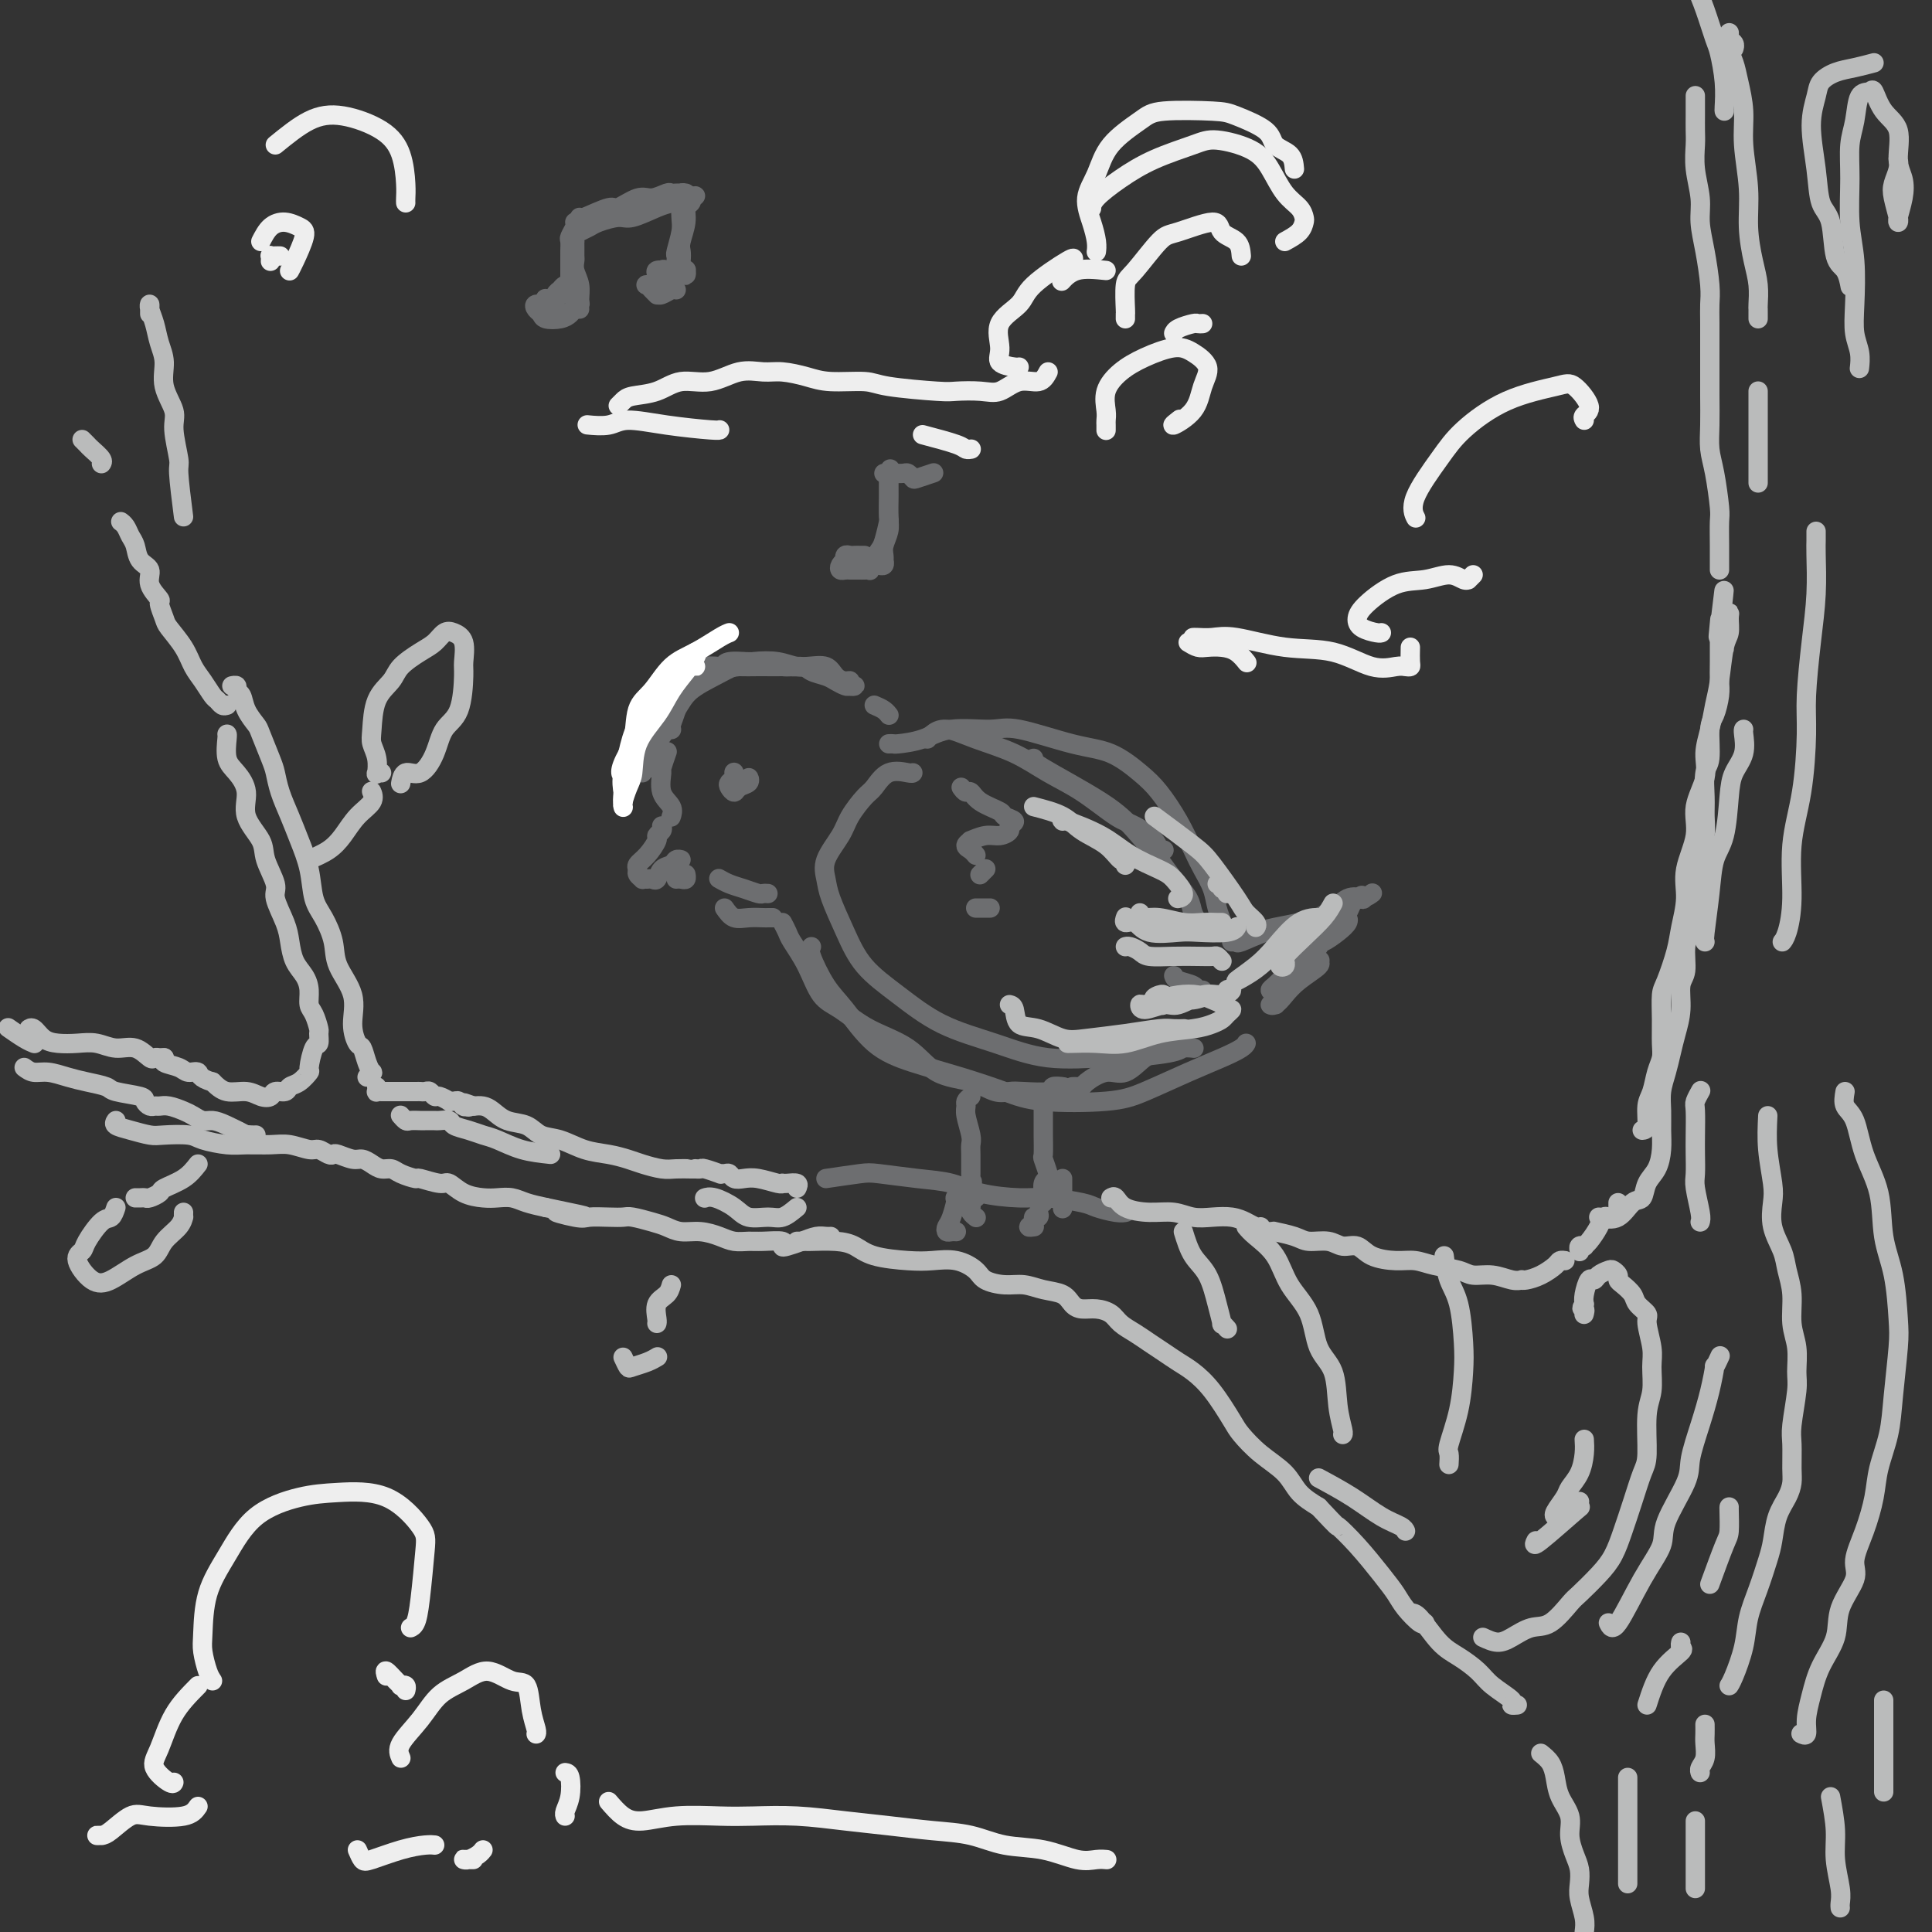 <svg viewBox='0 0 400 400' version='1.1' xmlns='http://www.w3.org/2000/svg' xmlns:xlink='http://www.w3.org/1999/xlink'><rect x="0" y="0" width="400" height="400" fill="#333333" stroke="none"/><g fill='none' stroke='rgb(109,110,112)' stroke-width='4' stroke-linecap='round' stroke-linejoin='round'><path d='M139,151c0.028,0.041 0.056,0.082 0,0c-0.056,-0.082 -0.195,-0.288 0,-1c0.195,-0.712 0.726,-1.932 1,-3c0.274,-1.068 0.292,-1.985 1,-3c0.708,-1.015 2.106,-2.128 3,-3c0.894,-0.872 1.284,-1.502 2,-2c0.716,-0.498 1.758,-0.865 3,-1c1.242,-0.135 2.682,-0.038 4,0c1.318,0.038 2.513,0.017 4,0c1.487,-0.017 3.266,-0.029 5,0c1.734,0.029 3.421,0.098 5,0c1.579,-0.098 3.049,-0.362 4,0c0.951,0.362 1.384,1.351 2,2c0.616,0.649 1.416,0.958 2,1c0.584,0.042 0.953,-0.184 1,0c0.047,0.184 -0.228,0.778 0,1c0.228,0.222 0.960,0.070 1,0c0.040,-0.070 -0.612,-0.060 -1,0c-0.388,0.060 -0.510,0.170 -1,0c-0.490,-0.170 -1.346,-0.619 -2,-1c-0.654,-0.381 -1.106,-0.694 -2,-1c-0.894,-0.306 -2.230,-0.604 -3,-1c-0.770,-0.396 -0.974,-0.891 -2,-1c-1.026,-0.109 -2.873,0.167 -4,0c-1.127,-0.167 -1.534,-0.776 -2,-1c-0.466,-0.224 -0.990,-0.064 -2,0c-1.010,0.064 -2.505,0.032 -4,0'/><path d='M154,137c-4.323,-0.395 -4.131,0.619 -4,1c0.131,0.381 0.201,0.130 -1,0c-1.201,-0.130 -3.673,-0.139 -5,0c-1.327,0.139 -1.508,0.427 -2,1c-0.492,0.573 -1.297,1.432 -2,2c-0.703,0.568 -1.306,0.844 -2,1c-0.694,0.156 -1.479,0.191 -2,1c-0.521,0.809 -0.780,2.390 -1,3c-0.220,0.610 -0.403,0.247 -1,1c-0.597,0.753 -1.610,2.622 -2,4c-0.390,1.378 -0.157,2.264 0,3c0.157,0.736 0.238,1.321 0,2c-0.238,0.679 -0.795,1.452 -1,2c-0.205,0.548 -0.059,0.871 0,1c0.059,0.129 0.029,0.065 0,0'/><path d='M139,143c-0.095,-0.044 -0.190,-0.087 0,0c0.190,0.087 0.664,0.306 0,1c-0.664,0.694 -2.465,1.863 -3,3c-0.535,1.137 0.196,2.241 0,3c-0.196,0.759 -1.321,1.173 -2,2c-0.679,0.827 -0.914,2.068 -1,3c-0.086,0.932 -0.023,1.556 0,2c0.023,0.444 0.006,0.707 0,1c-0.006,0.293 -0.002,0.617 0,1c0.002,0.383 0.000,0.824 0,1c-0.000,0.176 -0.000,0.088 0,0'/><path d='M136,148c0.000,0.277 0.000,0.555 0,1c0.000,0.445 0.000,1.059 0,2c0.000,0.941 -0.000,2.211 0,3c0.000,0.789 0.000,1.097 0,2c0.000,0.903 0.000,2.401 0,3c0.000,0.599 0.000,0.300 0,0'/><path d='M149,182c-0.158,-0.091 -0.317,-0.182 0,0c0.317,0.182 1.108,0.637 2,1c0.892,0.363 1.885,0.633 3,1c1.115,0.367 2.350,0.830 3,1c0.650,0.170 0.713,0.046 1,0c0.287,-0.046 0.796,-0.013 1,0c0.204,0.013 0.102,0.007 0,0'/><path d='M150,188c0.591,0.845 1.181,1.691 2,2c0.819,0.309 1.866,0.083 3,0c1.134,-0.083 2.356,-0.022 3,0c0.644,0.022 0.712,0.006 1,0c0.288,-0.006 0.797,-0.002 1,0c0.203,0.002 0.102,0.001 0,0'/><path d='M181,146c0.732,0.310 1.464,0.619 2,1c0.536,0.381 0.875,0.833 1,1c0.125,0.167 0.036,0.048 0,0c-0.036,-0.048 -0.018,-0.024 0,0'/><path d='M192,153c0.212,-0.266 0.424,-0.532 1,-1c0.576,-0.468 1.516,-1.138 3,-1c1.484,0.138 3.514,1.084 6,2c2.486,0.916 5.430,1.802 8,3c2.570,1.198 4.766,2.709 7,4c2.234,1.291 4.507,2.364 7,4c2.493,1.636 5.208,3.836 7,5c1.792,1.164 2.663,1.293 4,2c1.337,0.707 3.142,1.994 4,3c0.858,1.006 0.769,1.732 1,2c0.231,0.268 0.780,0.076 1,0c0.220,-0.076 0.110,-0.038 0,0'/><path d='M189,160c-0.050,0.082 -0.101,0.164 -1,0c-0.899,-0.164 -2.648,-0.573 -4,0c-1.352,0.573 -2.307,2.127 -3,3c-0.693,0.873 -1.125,1.066 -2,2c-0.875,0.934 -2.195,2.610 -3,4c-0.805,1.390 -1.097,2.494 -2,4c-0.903,1.506 -2.418,3.412 -3,5c-0.582,1.588 -0.231,2.856 0,4c0.231,1.144 0.342,2.165 1,4c0.658,1.835 1.862,4.486 3,7c1.138,2.514 2.209,4.891 4,7c1.791,2.109 4.301,3.948 7,6c2.699,2.052 5.588,4.316 9,6c3.412,1.684 7.348,2.788 11,4c3.652,1.212 7.019,2.531 11,3c3.981,0.469 8.577,0.087 11,0c2.423,-0.087 2.674,0.120 5,0c2.326,-0.120 6.727,-0.568 9,-1c2.273,-0.432 2.420,-0.847 3,-1c0.580,-0.153 1.594,-0.044 2,0c0.406,0.044 0.203,0.022 0,0'/><path d='M243,202c0.105,0.340 0.211,0.679 1,1c0.789,0.321 2.263,0.622 3,1c0.737,0.378 0.737,0.833 1,1c0.263,0.167 0.789,0.048 1,0c0.211,-0.048 0.105,-0.024 0,0'/><path d='M184,154c0.428,-0.014 0.855,-0.027 1,0c0.145,0.027 0.006,0.096 1,0c0.994,-0.096 3.120,-0.355 5,-1c1.880,-0.645 3.512,-1.675 6,-2c2.488,-0.325 5.831,0.055 8,0c2.169,-0.055 3.164,-0.544 6,0c2.836,0.544 7.515,2.121 11,3c3.485,0.879 5.777,1.060 8,2c2.223,0.940 4.377,2.638 6,4c1.623,1.362 2.715,2.387 4,4c1.285,1.613 2.764,3.814 4,6c1.236,2.186 2.230,4.358 3,6c0.770,1.642 1.317,2.755 2,4c0.683,1.245 1.504,2.621 2,4c0.496,1.379 0.669,2.762 1,4c0.331,1.238 0.821,2.332 1,3c0.179,0.668 0.048,0.911 0,1c-0.048,0.089 -0.014,0.026 0,0c0.014,-0.026 0.007,-0.013 0,0'/><path d='M214,157c-0.337,0.193 -0.674,0.385 2,2c2.674,1.615 8.359,4.652 12,7c3.641,2.348 5.237,4.008 7,6c1.763,1.992 3.692,4.316 5,6c1.308,1.684 1.996,2.728 3,4c1.004,1.272 2.325,2.772 3,4c0.675,1.228 0.703,2.186 1,3c0.297,0.814 0.863,1.486 1,2c0.137,0.514 -0.155,0.869 0,1c0.155,0.131 0.759,0.037 1,0c0.241,-0.037 0.121,-0.019 0,0'/><path d='M255,195c0.431,-0.055 0.862,-0.111 1,0c0.138,0.111 -0.018,0.387 1,0c1.018,-0.387 3.210,-1.437 5,-2c1.790,-0.563 3.177,-0.638 5,-1c1.823,-0.362 4.082,-1.011 6,-2c1.918,-0.989 3.493,-2.317 5,-3c1.507,-0.683 2.944,-0.722 4,-1c1.056,-0.278 1.730,-0.794 2,-1c0.270,-0.206 0.135,-0.103 0,0'/><path d='M273,196c0.062,-0.482 0.124,-0.965 -1,0c-1.124,0.965 -3.434,3.377 -5,5c-1.566,1.623 -2.388,2.458 -3,3c-0.612,0.542 -1.014,0.793 -1,1c0.014,0.207 0.444,0.370 1,0c0.556,-0.370 1.238,-1.275 2,-2c0.762,-0.725 1.603,-1.271 3,-2c1.397,-0.729 3.349,-1.640 4,-2c0.651,-0.360 0.000,-0.170 0,0c-0.000,0.170 0.650,0.319 0,1c-0.650,0.681 -2.601,1.895 -4,3c-1.399,1.105 -2.245,2.100 -3,3c-0.755,0.900 -1.419,1.705 -2,2c-0.581,0.295 -1.080,0.079 -1,0c0.080,-0.079 0.737,-0.023 1,0c0.263,0.023 0.131,0.011 0,0'/><path d='M168,196c-0.254,0.268 -0.509,0.536 0,2c0.509,1.464 1.781,4.124 3,6c1.219,1.876 2.387,2.967 4,5c1.613,2.033 3.673,5.007 6,7c2.327,1.993 4.922,3.004 8,4c3.078,0.996 6.640,1.975 10,3c3.360,1.025 6.518,2.094 9,3c2.482,0.906 4.288,1.649 8,2c3.712,0.351 9.331,0.312 13,0c3.669,-0.312 5.390,-0.896 8,-2c2.610,-1.104 6.111,-2.727 9,-4c2.889,-1.273 5.166,-2.197 7,-3c1.834,-0.803 3.225,-1.485 4,-2c0.775,-0.515 0.936,-0.861 1,-1c0.064,-0.139 0.032,-0.069 0,0'/><path d='M136,153c1.476,-2.160 2.953,-4.319 4,-6c1.047,-1.681 1.665,-2.882 3,-4c1.335,-1.118 3.385,-2.152 5,-3c1.615,-0.848 2.793,-1.509 4,-2c1.207,-0.491 2.442,-0.811 4,-1c1.558,-0.189 3.441,-0.247 5,0c1.559,0.247 2.796,0.798 4,1c1.204,0.202 2.374,0.054 3,0c0.626,-0.054 0.707,-0.015 1,0c0.293,0.015 0.798,0.004 1,0c0.202,-0.004 0.101,-0.002 0,0'/><path d='M165,138c-0.941,-0.004 -1.883,-0.009 -3,0c-1.117,0.009 -2.410,0.031 -4,0c-1.590,-0.031 -3.476,-0.116 -5,0c-1.524,0.116 -2.687,0.432 -4,1c-1.313,0.568 -2.776,1.387 -4,2c-1.224,0.613 -2.209,1.019 -3,2c-0.791,0.981 -1.389,2.536 -2,4c-0.611,1.464 -1.236,2.836 -2,4c-0.764,1.164 -1.667,2.121 -2,3c-0.333,0.879 -0.095,1.680 0,2c0.095,0.320 0.048,0.160 0,0'/><path d='M138,156c0.118,-0.337 0.235,-0.673 0,0c-0.235,0.673 -0.823,2.356 -1,3c-0.177,0.644 0.058,0.250 0,1c-0.058,0.750 -0.408,2.646 0,4c0.408,1.354 1.573,2.167 2,3c0.427,0.833 0.115,1.686 0,2c-0.115,0.314 -0.033,0.090 0,0c0.033,-0.090 0.016,-0.045 0,0'/><path d='M137,171c0.125,0.319 0.250,0.638 0,1c-0.250,0.362 -0.876,0.765 -1,1c-0.124,0.235 0.253,0.300 0,1c-0.253,0.700 -1.136,2.034 -2,3c-0.864,0.966 -1.711,1.565 -2,2c-0.289,0.435 -0.022,0.705 0,1c0.022,0.295 -0.201,0.614 0,1c0.201,0.386 0.828,0.837 1,1c0.172,0.163 -0.110,0.037 0,0c0.110,-0.037 0.611,0.016 1,0c0.389,-0.016 0.667,-0.099 1,0c0.333,0.099 0.720,0.380 1,0c0.280,-0.380 0.454,-1.422 1,-2c0.546,-0.578 1.466,-0.691 2,-1c0.534,-0.309 0.682,-0.814 1,-1c0.318,-0.186 0.805,-0.053 1,0c0.195,0.053 0.097,0.027 0,0'/><path d='M140,182c0.310,-0.030 0.619,-0.060 1,0c0.381,0.060 0.833,0.208 1,0c0.167,-0.208 0.048,-0.774 0,-1c-0.048,-0.226 -0.024,-0.113 0,0'/><path d='M152,160c-0.028,-0.088 -0.057,-0.177 0,0c0.057,0.177 0.199,0.619 0,1c-0.199,0.381 -0.739,0.702 -1,1c-0.261,0.298 -0.242,0.572 0,1c0.242,0.428 0.707,1.008 1,1c0.293,-0.008 0.416,-0.606 1,-1c0.584,-0.394 1.631,-0.585 2,-1c0.369,-0.415 0.060,-1.053 0,-1c-0.060,0.053 0.127,0.799 0,1c-0.127,0.201 -0.570,-0.142 -1,0c-0.430,0.142 -0.847,0.770 -1,1c-0.153,0.230 -0.041,0.062 0,0c0.041,-0.062 0.011,-0.017 0,0c-0.011,0.017 -0.003,0.005 0,0c0.003,-0.005 0.002,-0.002 0,0'/><path d='M199,163c0.338,0.469 0.677,0.938 1,1c0.323,0.062 0.631,-0.282 1,0c0.369,0.282 0.799,1.189 2,2c1.201,0.811 3.175,1.526 4,2c0.825,0.474 0.503,0.705 1,1c0.497,0.295 1.813,0.652 2,1c0.187,0.348 -0.757,0.686 -1,1c-0.243,0.314 0.213,0.605 0,1c-0.213,0.395 -1.095,0.893 -2,1c-0.905,0.107 -1.833,-0.179 -3,0c-1.167,0.179 -2.572,0.822 -3,1c-0.428,0.178 0.120,-0.110 0,0c-0.120,0.110 -0.908,0.618 -1,1c-0.092,0.382 0.511,0.639 1,1c0.489,0.361 0.862,0.828 1,1c0.138,0.172 0.039,0.049 0,0c-0.039,-0.049 -0.020,-0.025 0,0'/><path d='M204,180c-0.030,0.030 -0.060,0.060 0,0c0.060,-0.060 0.208,-0.208 0,0c-0.208,0.208 -0.774,0.774 -1,1c-0.226,0.226 -0.113,0.113 0,0'/><path d='M205,188c-0.339,0.000 -0.679,0.000 -1,0c-0.321,0.000 -0.625,0.000 -1,0c-0.375,0.000 -0.821,0.000 -1,0c-0.179,0.000 -0.089,0.000 0,0'/><path d='M162,191c0.382,0.726 0.765,1.453 1,2c0.235,0.547 0.324,0.915 1,2c0.676,1.085 1.940,2.886 3,5c1.060,2.114 1.915,4.542 3,6c1.085,1.458 2.400,1.948 4,3c1.600,1.052 3.485,2.668 6,4c2.515,1.332 5.661,2.381 8,4c2.339,1.619 3.873,3.806 6,5c2.127,1.194 4.847,1.393 7,2c2.153,0.607 3.738,1.623 5,2c1.262,0.377 2.202,0.115 3,0c0.798,-0.115 1.454,-0.083 3,0c1.546,0.083 3.981,0.218 5,0c1.019,-0.218 0.620,-0.790 1,-1c0.380,-0.210 1.537,-0.060 2,0c0.463,0.060 0.231,0.030 0,0'/><path d='M222,225c0.314,-0.012 0.628,-0.025 1,0c0.372,0.025 0.802,0.087 1,0c0.198,-0.087 0.163,-0.324 1,-1c0.837,-0.676 2.547,-1.793 4,-2c1.453,-0.207 2.648,0.494 4,0c1.352,-0.494 2.860,-2.185 4,-3c1.140,-0.815 1.913,-0.754 3,-1c1.087,-0.246 2.487,-0.798 3,-1c0.513,-0.202 0.137,-0.054 0,0c-0.137,0.054 -0.037,0.015 0,0c0.037,-0.015 0.011,-0.004 0,0c-0.011,0.004 -0.005,0.002 0,0'/><path d='M260,192c-0.025,-0.107 -0.049,-0.213 0,0c0.049,0.213 0.172,0.746 0,1c-0.172,0.254 -0.640,0.229 0,0c0.640,-0.229 2.389,-0.660 4,-1c1.611,-0.340 3.083,-0.587 5,-1c1.917,-0.413 4.279,-0.991 6,-2c1.721,-1.009 2.800,-2.449 4,-3c1.200,-0.551 2.519,-0.215 3,0c0.481,0.215 0.122,0.308 0,0c-0.122,-0.308 -0.007,-1.015 0,-1c0.007,0.015 -0.094,0.754 0,1c0.094,0.246 0.383,-0.001 0,0c-0.383,0.001 -1.437,0.249 -2,1c-0.563,0.751 -0.634,2.005 -2,3c-1.366,0.995 -4.026,1.731 -5,2c-0.974,0.269 -0.262,0.073 0,0c0.262,-0.073 0.075,-0.021 0,0c-0.075,0.021 -0.037,0.010 0,0'/><path d='M279,190c-0.038,-0.069 -0.077,-0.138 0,0c0.077,0.138 0.269,0.482 0,1c-0.269,0.518 -1.000,1.211 -2,2c-1.000,0.789 -2.269,1.674 -3,2c-0.731,0.326 -0.923,0.093 -1,0c-0.077,-0.093 -0.038,-0.047 0,0'/></g>
<g fill='none' stroke='rgb(186,187,187)' stroke-width='4' stroke-linecap='round' stroke-linejoin='round'><path d='M209,208c0.397,0.097 0.795,0.195 1,1c0.205,0.805 0.219,2.318 1,3c0.781,0.682 2.331,0.533 4,1c1.669,0.467 3.458,1.551 5,2c1.542,0.449 2.837,0.264 5,0c2.163,-0.264 5.193,-0.607 8,-1c2.807,-0.393 5.392,-0.837 7,-1c1.608,-0.163 2.241,-0.044 3,0c0.759,0.044 1.646,0.013 2,0c0.354,-0.013 0.177,-0.006 0,0'/><path d='M221,216c-0.005,0.015 -0.010,0.029 1,0c1.010,-0.029 3.037,-0.102 5,0c1.963,0.102 3.864,0.378 6,0c2.136,-0.378 4.508,-1.410 7,-2c2.492,-0.590 5.103,-0.736 7,-1c1.897,-0.264 3.080,-0.644 4,-1c0.920,-0.356 1.579,-0.687 2,-1c0.421,-0.313 0.605,-0.609 1,-1c0.395,-0.391 1.002,-0.879 1,-1c-0.002,-0.121 -0.611,0.125 -1,0c-0.389,-0.125 -0.558,-0.619 -1,-1c-0.442,-0.381 -1.158,-0.648 -2,-1c-0.842,-0.352 -1.809,-0.789 -3,-1c-1.191,-0.211 -2.606,-0.195 -4,0c-1.394,0.195 -2.767,0.570 -4,1c-1.233,0.430 -2.327,0.916 -3,1c-0.673,0.084 -0.925,-0.234 -1,0c-0.075,0.234 0.027,1.020 1,1c0.973,-0.020 2.816,-0.846 4,-1c1.184,-0.154 1.710,0.364 3,0c1.290,-0.364 3.343,-1.610 5,-2c1.657,-0.390 2.919,0.077 4,0c1.081,-0.077 1.981,-0.696 2,-1c0.019,-0.304 -0.842,-0.293 -1,0c-0.158,0.293 0.386,0.867 0,1c-0.386,0.133 -1.701,-0.174 -3,0c-1.299,0.174 -2.583,0.828 -4,1c-1.417,0.172 -2.967,-0.140 -4,0c-1.033,0.140 -1.547,0.730 -2,1c-0.453,0.270 -0.844,0.220 -1,0c-0.156,-0.220 -0.078,-0.610 0,-1'/><path d='M240,207c-2.071,-0.071 -0.750,-0.750 0,-1c0.750,-0.250 0.929,-0.071 1,0c0.071,0.071 0.036,0.036 0,0'/><path d='M253,199c-0.370,-0.422 -0.740,-0.844 -1,-1c-0.260,-0.156 -0.412,-0.044 -1,0c-0.588,0.044 -1.614,0.022 -3,0c-1.386,-0.022 -3.131,-0.044 -5,0c-1.869,0.044 -3.860,0.156 -5,0c-1.140,-0.156 -1.429,-0.578 -2,-1c-0.571,-0.422 -1.423,-0.844 -2,-1c-0.577,-0.156 -0.879,-0.044 -1,0c-0.121,0.044 -0.060,0.022 0,0'/><path d='M233,190c0.048,-0.129 0.096,-0.259 0,0c-0.096,0.259 -0.335,0.906 0,1c0.335,0.094 1.245,-0.366 2,0c0.755,0.366 1.355,1.559 3,2c1.645,0.441 4.336,0.132 6,0c1.664,-0.132 2.302,-0.087 4,0c1.698,0.087 4.457,0.216 6,0c1.543,-0.216 1.869,-0.776 2,-1c0.131,-0.224 0.065,-0.112 0,0'/><path d='M236,189c0.208,0.453 0.416,0.906 1,1c0.584,0.094 1.544,-0.171 3,0c1.456,0.171 3.410,0.778 5,1c1.590,0.222 2.818,0.060 4,0c1.182,-0.060 2.318,-0.016 3,0c0.682,0.016 0.909,0.005 1,0c0.091,-0.005 0.045,-0.002 0,0'/><path d='M220,170c-0.232,-0.240 -0.463,-0.480 1,0c1.463,0.480 4.621,1.680 7,3c2.379,1.320 3.979,2.760 6,4c2.021,1.240 4.464,2.280 6,3c1.536,0.720 2.164,1.121 3,2c0.836,0.879 1.879,2.237 2,3c0.121,0.763 -0.680,0.932 -1,1c-0.320,0.068 -0.160,0.034 0,0'/><path d='M214,167c2.212,0.572 4.425,1.143 6,2c1.575,0.857 2.513,1.999 4,3c1.487,1.001 3.523,1.862 5,3c1.477,1.138 2.396,2.552 3,3c0.604,0.448 0.893,-0.072 1,0c0.107,0.072 0.030,0.735 0,1c-0.030,0.265 -0.015,0.133 0,0'/><path d='M273,190c-0.087,-0.003 -0.174,-0.007 0,0c0.174,0.007 0.608,0.024 0,0c-0.608,-0.024 -2.260,-0.089 -4,1c-1.740,1.089 -3.569,3.332 -5,5c-1.431,1.668 -2.464,2.761 -4,4c-1.536,1.239 -3.576,2.625 -4,3c-0.424,0.375 0.770,-0.261 2,-1c1.230,-0.739 2.498,-1.582 4,-3c1.502,-1.418 3.238,-3.411 4,-4c0.762,-0.589 0.551,0.226 1,0c0.449,-0.226 1.557,-1.493 2,-2c0.443,-0.507 0.222,-0.253 0,0'/><path d='M276,187c-0.503,0.921 -1.007,1.841 -2,3c-0.993,1.159 -2.476,2.555 -4,4c-1.524,1.445 -3.088,2.937 -4,4c-0.912,1.063 -1.172,1.697 -1,2c0.172,0.303 0.777,0.274 1,0c0.223,-0.274 0.064,-0.793 0,-1c-0.064,-0.207 -0.032,-0.104 0,0'/><path d='M239,169c3.068,2.275 6.136,4.549 8,6c1.864,1.451 2.524,2.077 4,4c1.476,1.923 3.768,5.142 5,7c1.232,1.858 1.402,2.354 2,3c0.598,0.646 1.622,1.443 2,2c0.378,0.557 0.108,0.873 0,1c-0.108,0.127 -0.054,0.063 0,0'/><path d='M252,183c0.453,-0.121 0.906,-0.242 1,0c0.094,0.242 -0.171,0.848 0,1c0.171,0.152 0.777,-0.152 1,0c0.223,0.152 0.064,0.758 0,1c-0.064,0.242 -0.032,0.121 0,0'/></g>
<g fill='none' stroke='rgb(255,255,255)' stroke-width='4' stroke-linecap='round' stroke-linejoin='round'><path d='M142,138c0.460,0.000 0.921,0.001 1,0c0.079,-0.001 -0.223,-0.003 0,0c0.223,0.003 0.970,0.011 1,0c0.030,-0.011 -0.658,-0.042 -1,0c-0.342,0.042 -0.340,0.158 -1,1c-0.660,0.842 -1.984,2.409 -3,4c-1.016,1.591 -1.726,3.206 -3,5c-1.274,1.794 -3.112,3.766 -4,6c-0.888,2.234 -0.826,4.728 -1,6c-0.174,1.272 -0.583,1.320 -1,2c-0.417,0.680 -0.841,1.991 -1,3c-0.159,1.009 -0.053,1.716 0,2c0.053,0.284 0.052,0.145 0,0c-0.052,-0.145 -0.155,-0.295 0,-1c0.155,-0.705 0.570,-1.963 1,-3c0.430,-1.037 0.876,-1.851 1,-3c0.124,-1.149 -0.075,-2.632 0,-4c0.075,-1.368 0.425,-2.622 1,-4c0.575,-1.378 1.376,-2.880 2,-4c0.624,-1.120 1.070,-1.860 2,-3c0.930,-1.140 2.344,-2.682 3,-4c0.656,-1.318 0.555,-2.411 1,-3c0.445,-0.589 1.435,-0.673 2,-1c0.565,-0.327 0.706,-0.897 1,-1c0.294,-0.103 0.740,0.259 1,0c0.260,-0.259 0.333,-1.141 0,-1c-0.333,0.141 -1.073,1.306 -2,2c-0.927,0.694 -2.042,0.918 -3,2c-0.958,1.082 -1.758,3.022 -3,5c-1.242,1.978 -2.926,3.994 -4,6c-1.074,2.006 -1.537,4.003 -2,6'/><path d='M130,156c-2.237,4.081 -1.331,4.284 -1,5c0.331,0.716 0.087,1.947 0,3c-0.087,1.053 -0.016,1.930 0,2c0.016,0.070 -0.022,-0.666 0,-1c0.022,-0.334 0.105,-0.264 0,-1c-0.105,-0.736 -0.399,-2.277 0,-4c0.399,-1.723 1.491,-3.629 2,-6c0.509,-2.371 0.437,-5.206 1,-7c0.563,-1.794 1.762,-2.547 3,-4c1.238,-1.453 2.514,-3.605 4,-5c1.486,-1.395 3.182,-2.034 5,-3c1.818,-0.966 3.759,-2.260 5,-3c1.241,-0.740 1.783,-0.926 2,-1c0.217,-0.074 0.108,-0.037 0,0'/></g>
<g fill='none' stroke='rgb(109,110,112)' stroke-width='4' stroke-linecap='round' stroke-linejoin='round'><path d='M216,229c0.002,1.048 0.004,2.095 0,3c-0.004,0.905 -0.015,1.667 0,3c0.015,1.333 0.057,3.237 0,4c-0.057,0.763 -0.212,0.387 0,1c0.212,0.613 0.793,2.217 1,3c0.207,0.783 0.042,0.746 0,1c-0.042,0.254 0.040,0.800 0,1c-0.040,0.200 -0.203,0.054 0,0c0.203,-0.054 0.772,-0.015 1,0c0.228,0.015 0.114,0.008 0,0'/><path d='M217,244c-0.423,0.229 -0.845,0.457 -1,1c-0.155,0.543 -0.041,1.400 0,2c0.041,0.600 0.011,0.944 0,1c-0.011,0.056 -0.003,-0.177 0,0c0.003,0.177 0.001,0.765 0,1c-0.001,0.235 -0.000,0.118 0,0'/><path d='M201,227c-0.431,0.341 -0.862,0.682 -1,1c-0.138,0.318 0.015,0.611 0,1c-0.015,0.389 -0.200,0.872 0,2c0.200,1.128 0.786,2.900 1,4c0.214,1.100 0.057,1.528 0,2c-0.057,0.472 -0.015,0.988 0,2c0.015,1.012 0.004,2.519 0,3c-0.004,0.481 -0.001,-0.063 0,0c0.001,0.063 0.000,0.732 0,1c-0.000,0.268 -0.000,0.134 0,0'/><path d='M201,244c-0.093,0.521 -0.185,1.043 0,1c0.185,-0.043 0.649,-0.650 0,0c-0.649,0.650 -2.409,2.556 -3,3c-0.591,0.444 -0.012,-0.575 0,0c0.012,0.575 -0.543,2.742 -1,4c-0.457,1.258 -0.816,1.605 -1,2c-0.184,0.395 -0.194,0.838 0,1c0.194,0.162 0.591,0.044 1,0c0.409,-0.044 0.831,-0.012 1,0c0.169,0.012 0.084,0.006 0,0'/><path d='M202,247c0.113,0.446 0.225,0.893 0,1c-0.225,0.107 -0.789,-0.125 -1,0c-0.211,0.125 -0.070,0.608 0,1c0.070,0.392 0.070,0.693 0,1c-0.070,0.307 -0.211,0.621 0,1c0.211,0.379 0.775,0.823 1,1c0.225,0.177 0.113,0.089 0,0'/><path d='M220,244c0.000,0.067 0.000,0.134 0,1c0.000,0.866 0.000,2.531 0,3c-0.000,0.469 0.000,-0.258 0,0c-0.000,0.258 0.000,1.502 0,2c0.000,0.498 0.000,0.249 0,0'/><path d='M215,251c0.124,0.445 0.247,0.890 0,1c-0.247,0.110 -0.865,-0.114 -1,0c-0.135,0.114 0.211,0.567 0,1c-0.211,0.433 -0.980,0.847 -1,1c-0.020,0.153 0.709,0.044 1,0c0.291,-0.044 0.146,-0.022 0,0'/><path d='M171,244c2.700,-0.397 5.401,-0.793 7,-1c1.599,-0.207 2.097,-0.223 4,0c1.903,0.223 5.212,0.686 8,1c2.788,0.314 5.055,0.479 7,1c1.945,0.521 3.569,1.396 6,2c2.431,0.604 5.670,0.936 8,1c2.330,0.064 3.753,-0.141 6,0c2.247,0.141 5.320,0.626 7,1c1.680,0.374 1.967,0.636 3,1c1.033,0.364 2.813,0.829 4,1c1.187,0.171 1.781,0.046 2,0c0.219,-0.046 0.063,-0.013 0,0c-0.063,0.013 -0.031,0.007 0,0'/></g>
<g fill='none' stroke='rgb(186,187,187)' stroke-width='4' stroke-linecap='round' stroke-linejoin='round'><path d='M165,246c0.196,-0.422 0.392,-0.844 0,-1c-0.392,-0.156 -1.371,-0.045 -2,0c-0.629,0.045 -0.906,0.026 -1,0c-0.094,-0.026 -0.004,-0.059 0,0c0.004,0.059 -0.079,0.208 -1,0c-0.921,-0.208 -2.680,-0.774 -4,-1c-1.320,-0.226 -2.201,-0.113 -3,0c-0.799,0.113 -1.518,0.228 -2,0c-0.482,-0.228 -0.728,-0.797 -1,-1c-0.272,-0.203 -0.569,-0.040 -1,0c-0.431,0.040 -0.995,-0.042 -1,0c-0.005,0.042 0.549,0.207 0,0c-0.549,-0.207 -2.201,-0.788 -3,-1c-0.799,-0.212 -0.745,-0.057 -1,0c-0.255,0.057 -0.819,0.016 -1,0c-0.181,-0.016 0.019,-0.007 0,0c-0.019,0.007 -0.258,0.013 -1,0c-0.742,-0.013 -1.986,-0.045 -3,0c-1.014,0.045 -1.799,0.168 -3,0c-1.201,-0.168 -2.817,-0.626 -4,-1c-1.183,-0.374 -1.934,-0.662 -3,-1c-1.066,-0.338 -2.448,-0.724 -4,-1c-1.552,-0.276 -3.276,-0.440 -5,-1c-1.724,-0.560 -3.449,-1.516 -5,-2c-1.551,-0.484 -2.929,-0.498 -4,-1c-1.071,-0.502 -1.834,-1.494 -3,-2c-1.166,-0.506 -2.735,-0.527 -4,-1c-1.265,-0.473 -2.225,-1.396 -3,-2c-0.775,-0.604 -1.364,-0.887 -2,-1c-0.636,-0.113 -1.318,-0.057 -2,0'/><path d='M98,229c-3.725,-1.393 -1.537,-0.377 -1,0c0.537,0.377 -0.577,0.115 -1,0c-0.423,-0.115 -0.156,-0.084 0,0c0.156,0.084 0.201,0.220 0,0c-0.201,-0.220 -0.649,-0.795 -1,-1c-0.351,-0.205 -0.605,-0.040 -1,0c-0.395,0.040 -0.932,-0.046 -1,0c-0.068,0.046 0.333,0.222 0,0c-0.333,-0.222 -1.399,-0.844 -2,-1c-0.601,-0.156 -0.736,0.154 -1,0c-0.264,-0.154 -0.656,-0.773 -1,-1c-0.344,-0.227 -0.640,-0.061 -1,0c-0.360,0.061 -0.783,0.016 -1,0c-0.217,-0.016 -0.229,-0.004 -1,0c-0.771,0.004 -2.301,0.001 -3,0c-0.699,-0.001 -0.565,0.001 -1,0c-0.435,-0.001 -1.437,-0.004 -2,0c-0.563,0.004 -0.687,0.015 -1,0c-0.313,-0.015 -0.816,-0.056 -1,0c-0.184,0.056 -0.050,0.207 0,0c0.050,-0.207 0.014,-0.774 0,-1c-0.014,-0.226 -0.007,-0.113 0,0'/><path d='M76,223c0.399,-0.460 0.798,-0.919 1,-1c0.202,-0.081 0.207,0.217 0,0c-0.207,-0.217 -0.627,-0.948 -1,-2c-0.373,-1.052 -0.699,-2.426 -1,-3c-0.301,-0.574 -0.577,-0.347 -1,-1c-0.423,-0.653 -0.995,-2.187 -1,-4c-0.005,-1.813 0.556,-3.904 0,-6c-0.556,-2.096 -2.228,-4.197 -3,-6c-0.772,-1.803 -0.644,-3.307 -1,-5c-0.356,-1.693 -1.197,-3.575 -2,-5c-0.803,-1.425 -1.567,-2.393 -2,-4c-0.433,-1.607 -0.536,-3.852 -1,-6c-0.464,-2.148 -1.289,-4.200 -2,-6c-0.711,-1.800 -1.308,-3.347 -2,-5c-0.692,-1.653 -1.480,-3.411 -2,-5c-0.520,-1.589 -0.773,-3.009 -1,-4c-0.227,-0.991 -0.428,-1.554 -1,-3c-0.572,-1.446 -1.516,-3.773 -2,-5c-0.484,-1.227 -0.507,-1.352 -1,-2c-0.493,-0.648 -1.456,-1.820 -2,-3c-0.544,-1.180 -0.668,-2.369 -1,-3c-0.332,-0.631 -0.873,-0.705 -1,-1c-0.127,-0.295 0.158,-0.810 0,-1c-0.158,-0.190 -0.759,-0.054 -1,0c-0.241,0.054 -0.120,0.027 0,0'/><path d='M47,152c0.043,0.037 0.085,0.073 0,1c-0.085,0.927 -0.299,2.744 0,4c0.299,1.256 1.111,1.951 2,3c0.889,1.049 1.854,2.452 2,4c0.146,1.548 -0.527,3.241 0,5c0.527,1.759 2.253,3.583 3,5c0.747,1.417 0.515,2.426 1,4c0.485,1.574 1.687,3.713 2,5c0.313,1.287 -0.264,1.723 0,3c0.264,1.277 1.367,3.394 2,5c0.633,1.606 0.796,2.699 1,4c0.204,1.301 0.450,2.808 1,4c0.550,1.192 1.405,2.067 2,3c0.595,0.933 0.930,1.922 1,3c0.070,1.078 -0.124,2.244 0,3c0.124,0.756 0.566,1.103 1,2c0.434,0.897 0.858,2.346 1,3c0.142,0.654 0.001,0.513 0,1c-0.001,0.487 0.138,1.601 0,2c-0.138,0.399 -0.552,0.081 -1,1c-0.448,0.919 -0.931,3.073 -1,4c-0.069,0.927 0.276,0.626 0,1c-0.276,0.374 -1.172,1.424 -2,2c-0.828,0.576 -1.586,0.677 -2,1c-0.414,0.323 -0.483,0.867 -1,1c-0.517,0.133 -1.482,-0.145 -2,0c-0.518,0.145 -0.589,0.713 -1,1c-0.411,0.287 -1.162,0.293 -2,0c-0.838,-0.293 -1.764,-0.887 -3,-1c-1.236,-0.113 -2.782,0.253 -4,0c-1.218,-0.253 -2.109,-1.127 -3,-2'/><path d='M44,224c-2.898,-0.775 -2.643,-1.714 -3,-2c-0.357,-0.286 -1.325,0.081 -2,0c-0.675,-0.081 -1.057,-0.609 -2,-1c-0.943,-0.391 -2.446,-0.644 -3,-1c-0.554,-0.356 -0.158,-0.816 0,-1c0.158,-0.184 0.079,-0.092 0,0'/><path d='M24,232c-0.233,0.339 -0.466,0.679 0,1c0.466,0.321 1.631,0.625 3,1c1.369,0.375 2.943,0.822 4,1c1.057,0.178 1.597,0.086 3,0c1.403,-0.086 3.670,-0.166 5,0c1.330,0.166 1.723,0.579 3,1c1.277,0.421 3.438,0.849 5,1c1.562,0.151 2.526,0.025 4,0c1.474,-0.025 3.459,0.049 5,0c1.541,-0.049 2.637,-0.223 4,0c1.363,0.223 2.993,0.843 4,1c1.007,0.157 1.390,-0.150 2,0c0.610,0.150 1.448,0.757 2,1c0.552,0.243 0.819,0.120 1,0c0.181,-0.120 0.275,-0.238 1,0c0.725,0.238 2.081,0.834 3,1c0.919,0.166 1.399,-0.096 2,0c0.601,0.096 1.321,0.552 2,1c0.679,0.448 1.317,0.890 2,1c0.683,0.110 1.412,-0.110 2,0c0.588,0.110 1.035,0.549 2,1c0.965,0.451 2.449,0.912 3,1c0.551,0.088 0.171,-0.197 1,0c0.829,0.197 2.868,0.876 4,1c1.132,0.124 1.356,-0.307 2,0c0.644,0.307 1.708,1.353 3,2c1.292,0.647 2.813,0.894 4,1c1.187,0.106 2.040,0.070 3,0c0.960,-0.070 2.028,-0.173 3,0c0.972,0.173 1.849,0.621 3,1c1.151,0.379 2.575,0.690 4,1'/><path d='M113,250c14.300,2.950 5.551,1.327 3,1c-2.551,-0.327 1.096,0.644 3,1c1.904,0.356 2.064,0.099 3,0c0.936,-0.099 2.649,-0.038 4,0c1.351,0.038 2.342,0.053 3,0c0.658,-0.053 0.983,-0.173 2,0c1.017,0.173 2.726,0.637 4,1c1.274,0.363 2.112,0.623 3,1c0.888,0.377 1.827,0.872 3,1c1.173,0.128 2.581,-0.109 4,0c1.419,0.109 2.851,0.564 4,1c1.149,0.436 2.017,0.852 3,1c0.983,0.148 2.083,0.026 3,0c0.917,-0.026 1.652,0.043 3,0c1.348,-0.043 3.309,-0.197 4,0c0.691,0.197 0.111,0.746 0,1c-0.111,0.254 0.247,0.212 1,0c0.753,-0.212 1.901,-0.593 3,-1c1.099,-0.407 2.150,-0.841 3,-1c0.850,-0.159 1.498,-0.043 2,0c0.502,0.043 0.858,0.012 1,0c0.142,-0.012 0.071,-0.006 0,0'/><path d='M165,257c0.856,-0.004 1.713,-0.009 2,0c0.287,0.009 0.005,0.030 1,0c0.995,-0.030 3.269,-0.113 5,0c1.731,0.113 2.920,0.421 4,1c1.080,0.579 2.051,1.429 4,2c1.949,0.571 4.877,0.863 7,1c2.123,0.137 3.442,0.118 5,0c1.558,-0.118 3.354,-0.334 5,0c1.646,0.334 3.142,1.217 4,2c0.858,0.783 1.077,1.466 2,2c0.923,0.534 2.551,0.920 4,1c1.449,0.080 2.719,-0.146 4,0c1.281,0.146 2.572,0.666 4,1c1.428,0.334 2.991,0.484 4,1c1.009,0.516 1.463,1.398 2,2c0.537,0.602 1.158,0.924 2,1c0.842,0.076 1.905,-0.093 3,0c1.095,0.093 2.222,0.447 3,1c0.778,0.553 1.209,1.303 2,2c0.791,0.697 1.943,1.340 3,2c1.057,0.660 2.018,1.335 3,2c0.982,0.665 1.986,1.319 3,2c1.014,0.681 2.038,1.388 3,2c0.962,0.612 1.862,1.129 3,2c1.138,0.871 2.514,2.098 4,4c1.486,1.902 3.082,4.480 4,6c0.918,1.520 1.158,1.982 2,3c0.842,1.018 2.288,2.592 4,4c1.712,1.408 3.692,2.648 5,4c1.308,1.352 1.945,2.815 3,4c1.055,1.185 2.527,2.093 4,3'/><path d='M273,312c4.755,5.078 3.643,3.771 4,4c0.357,0.229 2.183,1.992 4,4c1.817,2.008 3.625,4.261 5,6c1.375,1.739 2.316,2.963 3,4c0.684,1.037 1.111,1.886 2,3c0.889,1.114 2.239,2.492 3,3c0.761,0.508 0.932,0.145 1,0c0.068,-0.145 0.034,-0.073 0,0'/><path d='M230,248c0.314,-0.194 0.628,-0.388 1,0c0.372,0.388 0.801,1.358 2,2c1.199,0.642 3.167,0.956 5,1c1.833,0.044 3.530,-0.182 5,0c1.470,0.182 2.712,0.770 4,1c1.288,0.230 2.622,0.100 4,0c1.378,-0.100 2.800,-0.170 4,0c1.200,0.170 2.177,0.582 3,1c0.823,0.418 1.491,0.843 2,1c0.509,0.157 0.860,0.045 1,0c0.140,-0.045 0.070,-0.022 0,0'/><path d='M263,255c0.527,0.022 1.054,0.043 1,0c-0.054,-0.043 -0.689,-0.151 0,0c0.689,0.151 2.702,0.561 4,1c1.298,0.439 1.882,0.909 3,1c1.118,0.091 2.770,-0.196 4,0c1.230,0.196 2.037,0.875 3,1c0.963,0.125 2.083,-0.303 3,0c0.917,0.303 1.632,1.338 3,2c1.368,0.662 3.390,0.952 5,1c1.610,0.048 2.807,-0.146 4,0c1.193,0.146 2.381,0.631 4,1c1.619,0.369 3.667,0.621 5,1c1.333,0.379 1.950,0.886 3,1c1.050,0.114 2.531,-0.165 4,0c1.469,0.165 2.924,0.774 4,1c1.076,0.226 1.773,0.068 2,0c0.227,-0.068 -0.017,-0.046 0,0c0.017,0.046 0.296,0.118 1,0c0.704,-0.118 1.835,-0.424 3,-1c1.165,-0.576 2.364,-1.422 3,-2c0.636,-0.578 0.710,-0.886 1,-1c0.290,-0.114 0.797,-0.032 1,0c0.203,0.032 0.101,0.016 0,0'/><path d='M327,259c0.031,0.113 0.063,0.225 0,0c-0.063,-0.225 -0.220,-0.788 0,-1c0.220,-0.212 0.818,-0.075 1,0c0.182,0.075 -0.053,0.087 0,0c0.053,-0.087 0.392,-0.272 1,-1c0.608,-0.728 1.483,-1.999 2,-3c0.517,-1.001 0.675,-1.732 1,-2c0.325,-0.268 0.818,-0.072 1,0c0.182,0.072 0.052,0.021 0,0c-0.052,-0.021 -0.026,-0.010 0,0'/><path d='M335,251c0.000,-0.311 0.000,-0.622 0,-1c0.000,-0.378 0.000,-0.822 0,-1c-0.000,-0.178 0.000,-0.089 0,0'/><path d='M340,234c0.447,-0.034 0.894,-0.067 1,-1c0.106,-0.933 -0.129,-2.765 0,-4c0.129,-1.235 0.623,-1.872 1,-3c0.377,-1.128 0.636,-2.746 1,-4c0.364,-1.254 0.831,-2.142 1,-3c0.169,-0.858 0.038,-1.685 0,-3c-0.038,-1.315 0.017,-3.119 0,-5c-0.017,-1.881 -0.105,-3.839 0,-5c0.105,-1.161 0.404,-1.525 1,-3c0.596,-1.475 1.488,-4.059 2,-6c0.512,-1.941 0.643,-3.238 1,-5c0.357,-1.762 0.941,-3.990 1,-6c0.059,-2.010 -0.405,-3.804 0,-6c0.405,-2.196 1.681,-4.796 2,-7c0.319,-2.204 -0.318,-4.014 0,-6c0.318,-1.986 1.591,-4.148 2,-6c0.409,-1.852 -0.045,-3.392 0,-5c0.045,-1.608 0.590,-3.283 1,-5c0.410,-1.717 0.684,-3.475 1,-5c0.316,-1.525 0.674,-2.817 1,-5c0.326,-2.183 0.619,-5.258 1,-7c0.381,-1.742 0.848,-2.151 1,-3c0.152,-0.849 -0.012,-2.140 0,-3c0.012,-0.860 0.199,-1.291 0,-1c-0.199,0.291 -0.785,1.305 -1,2c-0.215,0.695 -0.058,1.072 0,2c0.058,0.928 0.017,2.408 0,3c-0.017,0.592 -0.008,0.296 0,0'/><path d='M273,306c2.392,1.290 4.785,2.581 7,4c2.215,1.419 4.254,2.968 6,4c1.746,1.032 3.201,1.547 4,2c0.799,0.453 0.943,0.844 1,1c0.057,0.156 0.029,0.078 0,0'/><path d='M307,339c1.025,0.475 2.050,0.951 3,1c0.950,0.049 1.824,-0.327 3,-1c1.176,-0.673 2.653,-1.642 4,-2c1.347,-0.358 2.563,-0.103 4,-1c1.437,-0.897 3.095,-2.944 4,-4c0.905,-1.056 1.057,-1.119 2,-2c0.943,-0.881 2.676,-2.578 4,-4c1.324,-1.422 2.240,-2.567 3,-4c0.760,-1.433 1.366,-3.153 2,-5c0.634,-1.847 1.298,-3.823 2,-6c0.702,-2.177 1.442,-4.557 2,-6c0.558,-1.443 0.935,-1.948 1,-4c0.065,-2.052 -0.183,-5.649 0,-8c0.183,-2.351 0.797,-3.455 1,-5c0.203,-1.545 -0.005,-3.530 0,-5c0.005,-1.470 0.224,-2.424 0,-4c-0.224,-1.576 -0.889,-3.774 -1,-5c-0.111,-1.226 0.334,-1.480 0,-2c-0.334,-0.520 -1.448,-1.305 -2,-2c-0.552,-0.695 -0.544,-1.300 -1,-2c-0.456,-0.700 -1.378,-1.495 -2,-2c-0.622,-0.505 -0.944,-0.721 -1,-1c-0.056,-0.279 0.154,-0.620 0,-1c-0.154,-0.380 -0.671,-0.798 -1,-1c-0.329,-0.202 -0.470,-0.188 -1,0c-0.530,0.188 -1.449,0.550 -2,1c-0.551,0.450 -0.735,0.986 -1,1c-0.265,0.014 -0.610,-0.496 -1,0c-0.390,0.496 -0.826,1.999 -1,3c-0.174,1.001 -0.087,1.501 0,2'/><path d='M328,270c-0.929,1.250 -0.250,0.875 0,1c0.250,0.125 0.071,0.750 0,1c-0.071,0.250 -0.036,0.125 0,0'/><path d='M328,298c0.056,0.896 0.113,1.791 0,3c-0.113,1.209 -0.394,2.730 -1,4c-0.606,1.270 -1.535,2.288 -2,3c-0.465,0.712 -0.465,1.119 -1,2c-0.535,0.881 -1.606,2.237 -2,3c-0.394,0.763 -0.113,0.932 0,1c0.113,0.068 0.056,0.034 0,0'/><path d='M318,319c-0.340,0.657 -0.679,1.314 1,0c1.679,-1.314 5.378,-4.600 7,-6c1.622,-1.400 1.167,-0.915 1,-1c-0.167,-0.085 -0.048,-0.738 0,-1c0.048,-0.262 0.024,-0.131 0,0'/><path d='M333,336c0.401,0.832 0.801,1.664 2,0c1.199,-1.664 3.195,-5.825 5,-9c1.805,-3.175 3.418,-5.365 4,-7c0.582,-1.635 0.134,-2.715 1,-5c0.866,-2.285 3.045,-5.777 4,-8c0.955,-2.223 0.686,-3.178 1,-5c0.314,-1.822 1.212,-4.510 2,-7c0.788,-2.490 1.465,-4.783 2,-7c0.535,-2.217 0.927,-4.357 1,-5c0.073,-0.643 -0.173,0.212 0,0c0.173,-0.212 0.764,-1.489 1,-2c0.236,-0.511 0.118,-0.255 0,0'/><path d='M352,253c0.113,-0.344 0.226,-0.687 0,-2c-0.226,-1.313 -0.792,-3.595 -1,-5c-0.208,-1.405 -0.057,-1.933 0,-3c0.057,-1.067 0.019,-2.671 0,-4c-0.019,-1.329 -0.019,-2.381 0,-4c0.019,-1.619 0.057,-3.805 0,-5c-0.057,-1.195 -0.208,-1.399 0,-2c0.208,-0.601 0.774,-1.600 1,-2c0.226,-0.400 0.113,-0.200 0,0'/><path d='M353,195c-0.097,-0.126 -0.195,-0.252 0,-2c0.195,-1.748 0.681,-5.118 1,-8c0.319,-2.882 0.471,-5.277 1,-7c0.529,-1.723 1.434,-2.773 2,-5c0.566,-2.227 0.793,-5.630 1,-8c0.207,-2.370 0.395,-3.707 1,-5c0.605,-1.293 1.626,-2.542 2,-4c0.374,-1.458 0.101,-3.123 0,-4c-0.101,-0.877 -0.029,-0.965 0,-1c0.029,-0.035 0.014,-0.018 0,0'/><path d='M376,110c-0.002,0.352 -0.003,0.703 0,1c0.003,0.297 0.011,0.539 0,1c-0.011,0.461 -0.041,1.142 0,3c0.041,1.858 0.153,4.895 0,8c-0.153,3.105 -0.571,6.278 -1,10c-0.429,3.722 -0.871,7.991 -1,11c-0.129,3.009 0.054,4.756 0,8c-0.054,3.244 -0.344,7.983 -1,12c-0.656,4.017 -1.679,7.311 -2,11c-0.321,3.689 0.058,7.772 0,11c-0.058,3.228 -0.554,5.600 -1,7c-0.446,1.400 -0.842,1.829 -1,2c-0.158,0.171 -0.079,0.086 0,0'/><path d='M366,231c-0.109,2.256 -0.219,4.511 0,7c0.219,2.489 0.765,5.210 1,7c0.235,1.790 0.158,2.647 0,4c-0.158,1.353 -0.397,3.201 0,5c0.397,1.799 1.431,3.551 2,5c0.569,1.449 0.674,2.597 1,4c0.326,1.403 0.873,3.060 1,5c0.127,1.940 -0.166,4.161 0,6c0.166,1.839 0.791,3.295 1,5c0.209,1.705 0.003,3.661 0,5c-0.003,1.339 0.196,2.063 0,4c-0.196,1.937 -0.786,5.088 -1,7c-0.214,1.912 -0.050,2.586 0,4c0.050,1.414 -0.014,3.568 0,5c0.014,1.432 0.107,2.142 0,3c-0.107,0.858 -0.412,1.866 -1,3c-0.588,1.134 -1.457,2.395 -2,4c-0.543,1.605 -0.760,3.554 -1,5c-0.240,1.446 -0.502,2.390 -1,4c-0.498,1.610 -1.233,3.885 -2,6c-0.767,2.115 -1.565,4.069 -2,6c-0.435,1.931 -0.508,3.837 -1,6c-0.492,2.163 -1.402,4.582 -2,6c-0.598,1.418 -0.885,1.834 -1,2c-0.115,0.166 -0.057,0.083 0,0'/><path d='M292,334c0.485,-0.072 0.971,-0.144 2,1c1.029,1.144 2.603,3.504 4,5c1.397,1.496 2.618,2.128 4,3c1.382,0.872 2.924,1.985 4,3c1.076,1.015 1.686,1.932 3,3c1.314,1.068 3.332,2.286 4,3c0.668,0.714 -0.012,0.923 0,1c0.012,0.077 0.718,0.022 1,0c0.282,-0.022 0.141,-0.011 0,0'/><path d='M319,363c0.746,0.601 1.491,1.202 2,2c0.509,0.798 0.780,1.792 1,3c0.220,1.208 0.388,2.630 1,4c0.612,1.370 1.667,2.688 2,4c0.333,1.312 -0.055,2.619 0,4c0.055,1.381 0.554,2.838 1,4c0.446,1.162 0.838,2.030 1,3c0.162,0.970 0.095,2.044 0,3c-0.095,0.956 -0.218,1.796 0,3c0.218,1.204 0.777,2.773 1,4c0.223,1.227 0.112,2.114 0,3'/><path d='M337,368c0.000,3.011 0.000,6.022 0,8c0.000,1.978 0.000,2.922 0,4c0.000,1.078 0.000,2.289 0,4c0.000,1.711 0.000,3.922 0,5c-0.000,1.078 0.000,1.022 0,1c0.000,-0.022 0.000,-0.011 0,0'/><path d='M353,357c0.008,0.696 0.016,1.391 0,2c-0.016,0.609 -0.057,1.130 0,2c0.057,0.870 0.211,2.089 0,3c-0.211,0.911 -0.788,1.515 -1,2c-0.212,0.485 -0.061,0.853 0,1c0.061,0.147 0.030,0.074 0,0'/><path d='M351,377c0.000,0.050 0.000,0.101 0,1c0.000,0.899 0.000,2.647 0,4c0.000,1.353 0.000,2.310 0,3c0.000,0.690 0.000,1.113 0,2c0.000,0.887 0.000,2.239 0,3c0.000,0.761 0.000,0.932 0,1c-0.000,0.068 0.000,0.034 0,0'/><path d='M341,353c0.815,-2.528 1.630,-5.056 3,-7c1.370,-1.944 3.295,-3.305 4,-4c0.705,-0.695 0.190,-0.726 0,-1c-0.190,-0.274 -0.054,-0.793 0,-1c0.054,-0.207 0.027,-0.104 0,0'/><path d='M354,328c1.155,-3.155 2.309,-6.309 3,-8c0.691,-1.691 0.917,-1.917 1,-3c0.083,-1.083 0.022,-3.022 0,-4c-0.022,-0.978 -0.006,-0.994 0,-1c0.006,-0.006 0.003,-0.003 0,0'/><path d='M299,260c0.225,1.755 0.451,3.509 1,5c0.549,1.491 1.422,2.718 2,5c0.578,2.282 0.863,5.618 1,8c0.137,2.382 0.128,3.808 0,6c-0.128,2.192 -0.374,5.148 -1,8c-0.626,2.852 -1.632,5.599 -2,7c-0.368,1.401 -0.099,1.454 0,2c0.099,0.546 0.028,1.585 0,2c-0.028,0.415 -0.014,0.208 0,0'/><path d='M258,254c0.454,0.539 0.907,1.078 2,2c1.093,0.922 2.825,2.228 4,4c1.175,1.772 1.792,4.009 3,6c1.208,1.991 3.007,3.735 4,6c0.993,2.265 1.180,5.052 2,7c0.820,1.948 2.272,3.058 3,5c0.728,1.942 0.731,4.716 1,7c0.269,2.284 0.803,4.076 1,5c0.197,0.924 0.056,0.978 0,1c-0.056,0.022 -0.028,0.011 0,0'/><path d='M245,255c0.558,1.809 1.115,3.618 2,5c0.885,1.382 2.097,2.335 3,4c0.903,1.665 1.496,4.040 2,6c0.504,1.960 0.919,3.505 1,4c0.081,0.495 -0.170,-0.059 0,0c0.170,0.059 0.763,0.731 1,1c0.237,0.269 0.119,0.134 0,0'/><path d='M165,250c-1.033,0.857 -2.065,1.714 -3,2c-0.935,0.286 -1.771,-0.000 -3,0c-1.229,0.000 -2.851,0.287 -4,0c-1.149,-0.287 -1.823,-1.149 -3,-2c-1.177,-0.851 -2.855,-1.691 -4,-2c-1.145,-0.309 -1.756,-0.088 -2,0c-0.244,0.088 -0.122,0.044 0,0'/><path d='M114,239c-2.043,-0.220 -4.085,-0.440 -6,-1c-1.915,-0.560 -3.702,-1.460 -5,-2c-1.298,-0.540 -2.106,-0.719 -3,-1c-0.894,-0.281 -1.874,-0.664 -3,-1c-1.126,-0.336 -2.400,-0.626 -3,-1c-0.600,-0.374 -0.527,-0.832 -1,-1c-0.473,-0.168 -1.493,-0.045 -2,0c-0.507,0.045 -0.503,0.013 -1,0c-0.497,-0.013 -1.496,-0.007 -2,0c-0.504,0.007 -0.513,0.016 -1,0c-0.487,-0.016 -1.451,-0.057 -2,0c-0.549,0.057 -0.683,0.211 -1,0c-0.317,-0.211 -0.816,-0.788 -1,-1c-0.184,-0.212 -0.053,-0.061 0,0c0.053,0.061 0.026,0.030 0,0'/><path d='M47,146c-0.327,0.103 -0.654,0.205 -1,0c-0.346,-0.205 -0.710,-0.718 -1,-1c-0.290,-0.282 -0.505,-0.334 -1,-1c-0.495,-0.666 -1.270,-1.945 -2,-3c-0.730,-1.055 -1.415,-1.887 -2,-3c-0.585,-1.113 -1.069,-2.506 -2,-4c-0.931,-1.494 -2.310,-3.088 -3,-4c-0.690,-0.912 -0.691,-1.140 -1,-2c-0.309,-0.860 -0.927,-2.351 -1,-3c-0.073,-0.649 0.398,-0.457 0,-1c-0.398,-0.543 -1.665,-1.822 -2,-3c-0.335,-1.178 0.261,-2.256 0,-3c-0.261,-0.744 -1.380,-1.156 -2,-2c-0.620,-0.844 -0.741,-2.121 -1,-3c-0.259,-0.879 -0.657,-1.359 -1,-2c-0.343,-0.641 -0.631,-1.442 -1,-2c-0.369,-0.558 -0.820,-0.874 -1,-1c-0.180,-0.126 -0.090,-0.063 0,0'/><path d='M17,91c0.370,0.362 0.740,0.724 1,1c0.260,0.276 0.410,0.466 1,1c0.590,0.534 1.620,1.413 2,2c0.380,0.587 0.108,0.882 0,1c-0.108,0.118 -0.054,0.059 0,0'/><path d='M38,107c-0.457,-3.622 -0.915,-7.244 -1,-9c-0.085,-1.756 0.202,-1.645 0,-3c-0.202,-1.355 -0.894,-4.175 -1,-6c-0.106,-1.825 0.375,-2.655 0,-4c-0.375,-1.345 -1.607,-3.204 -2,-5c-0.393,-1.796 0.052,-3.529 0,-5c-0.052,-1.471 -0.602,-2.678 -1,-4c-0.398,-1.322 -0.642,-2.757 -1,-4c-0.358,-1.243 -0.828,-2.294 -1,-3c-0.172,-0.706 -0.046,-1.065 0,-1c0.046,0.065 0.012,0.556 0,1c-0.012,0.444 -0.004,0.841 0,1c0.004,0.159 0.002,0.079 0,0'/><path d='M34,219c-0.450,-0.005 -0.899,-0.009 -1,0c-0.101,0.009 0.147,0.032 0,0c-0.147,-0.032 -0.689,-0.117 -1,0c-0.311,0.117 -0.393,0.438 -1,0c-0.607,-0.438 -1.741,-1.633 -3,-2c-1.259,-0.367 -2.644,0.096 -4,0c-1.356,-0.096 -2.681,-0.751 -4,-1c-1.319,-0.249 -2.630,-0.091 -4,0c-1.370,0.091 -2.798,0.116 -4,0c-1.202,-0.116 -2.178,-0.371 -3,-1c-0.822,-0.629 -1.491,-1.631 -2,-2c-0.509,-0.369 -0.860,-0.105 -1,0c-0.140,0.105 -0.070,0.053 0,0'/><path d='M2,213c-0.280,-0.196 -0.560,-0.393 0,0c0.560,0.393 1.958,1.375 3,2c1.042,0.625 1.726,0.893 2,1c0.274,0.107 0.137,0.054 0,0'/><path d='M5,221c0.603,0.447 1.205,0.893 2,1c0.795,0.107 1.781,-0.126 3,0c1.219,0.126 2.670,0.611 4,1c1.330,0.389 2.538,0.681 4,1c1.462,0.319 3.179,0.664 4,1c0.821,0.336 0.745,0.664 2,1c1.255,0.336 3.841,0.679 5,1c1.159,0.321 0.890,0.621 1,1c0.110,0.379 0.600,0.837 1,1c0.400,0.163 0.712,0.032 1,0c0.288,-0.032 0.552,0.034 1,0c0.448,-0.034 1.078,-0.167 2,0c0.922,0.167 2.135,0.635 3,1c0.865,0.365 1.382,0.627 2,1c0.618,0.373 1.338,0.856 2,1c0.662,0.144 1.266,-0.053 2,0c0.734,0.053 1.598,0.354 3,1c1.402,0.646 3.343,1.637 4,2c0.657,0.363 0.032,0.097 0,0c-0.032,-0.097 0.530,-0.026 1,0c0.470,0.026 0.849,0.007 1,0c0.151,-0.007 0.076,-0.004 0,0'/><path d='M64,178c1.417,-0.607 2.835,-1.214 4,-2c1.165,-0.786 2.078,-1.752 3,-3c0.922,-1.248 1.855,-2.779 3,-4c1.145,-1.221 2.503,-2.131 3,-3c0.497,-0.869 0.134,-1.695 0,-2c-0.134,-0.305 -0.038,-0.087 0,0c0.038,0.087 0.019,0.044 0,0'/><path d='M79,160c-0.415,-0.070 -0.829,-0.140 -1,0c-0.171,0.140 -0.097,0.491 0,0c0.097,-0.491 0.218,-1.825 0,-3c-0.218,-1.175 -0.776,-2.190 -1,-3c-0.224,-0.810 -0.114,-1.414 0,-3c0.114,-1.586 0.233,-4.154 1,-6c0.767,-1.846 2.184,-2.971 3,-4c0.816,-1.029 1.033,-1.961 2,-3c0.967,-1.039 2.683,-2.183 4,-3c1.317,-0.817 2.234,-1.305 3,-2c0.766,-0.695 1.383,-1.596 2,-2c0.617,-0.404 1.236,-0.309 2,0c0.764,0.309 1.673,0.833 2,2c0.327,1.167 0.072,2.979 0,4c-0.072,1.021 0.039,1.252 0,3c-0.039,1.748 -0.227,5.013 -1,7c-0.773,1.987 -2.130,2.698 -3,4c-0.870,1.302 -1.252,3.197 -2,5c-0.748,1.803 -1.860,3.514 -3,4c-1.140,0.486 -2.307,-0.254 -3,0c-0.693,0.254 -0.912,1.501 -1,2c-0.088,0.499 -0.044,0.249 0,0'/><path d='M41,241c-0.831,1.064 -1.662,2.127 -3,3c-1.338,0.873 -3.184,1.554 -4,2c-0.816,0.446 -0.600,0.655 -1,1c-0.400,0.345 -1.414,0.824 -2,1c-0.586,0.176 -0.745,0.047 -1,0c-0.255,-0.047 -0.607,-0.013 -1,0c-0.393,0.013 -0.827,0.004 -1,0c-0.173,-0.004 -0.087,-0.002 0,0'/><path d='M24,250c-0.283,0.839 -0.565,1.679 -1,2c-0.435,0.321 -1.022,0.125 -2,1c-0.978,0.875 -2.346,2.822 -3,4c-0.654,1.178 -0.595,1.588 -1,2c-0.405,0.412 -1.275,0.827 -1,2c0.275,1.173 1.697,3.104 3,4c1.303,0.896 2.489,0.756 4,0c1.511,-0.756 3.347,-2.130 5,-3c1.653,-0.870 3.122,-1.237 4,-2c0.878,-0.763 1.163,-1.921 2,-3c0.837,-1.079 2.224,-2.079 3,-3c0.776,-0.921 0.940,-1.762 1,-2c0.060,-0.238 0.016,0.128 0,0c-0.016,-0.128 -0.005,-0.751 0,-1c0.005,-0.249 0.002,-0.125 0,0'/><path d='M139,266c-0.196,0.702 -0.392,1.403 -1,2c-0.608,0.597 -1.627,1.088 -2,2c-0.373,0.912 -0.100,2.244 0,3c0.100,0.756 0.027,0.934 0,1c-0.027,0.066 -0.008,0.019 0,0c0.008,-0.019 0.004,-0.009 0,0'/><path d='M129,281c0.384,0.823 0.769,1.646 1,2c0.231,0.354 0.309,0.239 1,0c0.691,-0.239 1.994,-0.603 3,-1c1.006,-0.397 1.716,-0.828 2,-1c0.284,-0.172 0.142,-0.086 0,0'/><path d='M364,100c0.000,-0.241 0.000,-0.481 0,-2c0.000,-1.519 0.000,-4.316 0,-6c0.000,-1.684 0.000,-2.256 0,-4c0.000,-1.744 0.000,-4.662 0,-6c0.000,-1.338 -0.000,-1.097 0,-1c0.000,0.097 0.000,0.048 0,0'/><path d='M364,66c-0.002,-0.315 -0.003,-0.630 0,-1c0.003,-0.370 0.011,-0.795 0,-1c-0.011,-0.205 -0.040,-0.189 0,-1c0.040,-0.811 0.150,-2.448 0,-4c-0.150,-1.552 -0.561,-3.018 -1,-5c-0.439,-1.982 -0.905,-4.480 -1,-7c-0.095,-2.520 0.182,-5.063 0,-8c-0.182,-2.937 -0.823,-6.270 -1,-9c-0.177,-2.730 0.110,-4.858 0,-7c-0.110,-2.142 -0.618,-4.297 -1,-6c-0.382,-1.703 -0.638,-2.955 -1,-4c-0.362,-1.045 -0.830,-1.885 -1,-3c-0.170,-1.115 -0.042,-2.506 0,-3c0.042,-0.494 -0.003,-0.090 0,0c0.003,0.090 0.053,-0.134 0,0c-0.053,0.134 -0.210,0.624 0,1c0.210,0.376 0.788,0.637 1,1c0.212,0.363 0.057,0.829 0,1c-0.057,0.171 -0.016,0.049 0,0c0.016,-0.049 0.008,-0.024 0,0'/><path d='M357,23c-0.026,-0.025 -0.051,-0.050 0,-1c0.051,-0.950 0.179,-2.826 0,-5c-0.179,-2.174 -0.667,-4.644 -1,-6c-0.333,-1.356 -0.513,-1.596 -1,-3c-0.487,-1.404 -1.282,-3.973 -2,-6c-0.718,-2.027 -1.359,-3.514 -2,-5'/><path d='M385,76c-0.030,0.251 -0.060,0.502 0,0c0.060,-0.502 0.208,-1.757 0,-3c-0.208,-1.243 -0.774,-2.472 -1,-4c-0.226,-1.528 -0.114,-3.353 0,-6c0.114,-2.647 0.230,-6.117 0,-9c-0.230,-2.883 -0.806,-5.179 -1,-8c-0.194,-2.821 -0.007,-6.167 0,-9c0.007,-2.833 -0.167,-5.155 0,-7c0.167,-1.845 0.676,-3.214 1,-5c0.324,-1.786 0.462,-3.989 1,-5c0.538,-1.011 1.474,-0.830 2,-1c0.526,-0.170 0.642,-0.692 1,0c0.358,0.692 0.959,2.599 2,4c1.041,1.401 2.524,2.295 3,4c0.476,1.705 -0.054,4.222 0,6c0.054,1.778 0.694,2.816 1,4c0.306,1.184 0.279,2.513 0,4c-0.279,1.487 -0.810,3.132 -1,4c-0.190,0.868 -0.038,0.960 0,1c0.038,0.040 -0.039,0.030 0,0c0.039,-0.030 0.192,-0.078 0,-1c-0.192,-0.922 -0.731,-2.717 -1,-4c-0.269,-1.283 -0.268,-2.055 0,-3c0.268,-0.945 0.803,-2.062 1,-3c0.197,-0.938 0.056,-1.697 0,-2c-0.056,-0.303 -0.028,-0.152 0,0'/><path d='M388,13c-1.323,0.355 -2.646,0.709 -4,1c-1.354,0.291 -2.738,0.518 -4,1c-1.262,0.482 -2.403,1.217 -3,2c-0.597,0.783 -0.650,1.612 -1,3c-0.350,1.388 -0.995,3.335 -1,6c-0.005,2.665 0.632,6.050 1,9c0.368,2.950 0.466,5.467 1,7c0.534,1.533 1.502,2.082 2,4c0.498,1.918 0.525,5.205 1,7c0.475,1.795 1.397,2.099 2,3c0.603,0.901 0.887,2.400 1,3c0.113,0.600 0.057,0.300 0,0'/><path d='M382,226c-0.189,1.092 -0.378,2.184 0,3c0.378,0.816 1.323,1.358 2,3c0.677,1.642 1.085,4.386 2,7c0.915,2.614 2.337,5.100 3,8c0.663,2.900 0.567,6.216 1,9c0.433,2.784 1.396,5.036 2,8c0.604,2.964 0.848,6.641 1,9c0.152,2.359 0.210,3.402 0,6c-0.210,2.598 -0.689,6.752 -1,10c-0.311,3.248 -0.456,5.590 -1,8c-0.544,2.410 -1.488,4.887 -2,7c-0.512,2.113 -0.593,3.862 -1,6c-0.407,2.138 -1.140,4.664 -2,7c-0.860,2.336 -1.848,4.482 -2,6c-0.152,1.518 0.531,2.407 0,4c-0.531,1.593 -2.276,3.889 -3,6c-0.724,2.111 -0.428,4.037 -1,6c-0.572,1.963 -2.013,3.962 -3,6c-0.987,2.038 -1.518,4.115 -2,6c-0.482,1.885 -0.913,3.577 -1,5c-0.087,1.423 0.169,2.575 0,3c-0.169,0.425 -0.763,0.121 -1,0c-0.237,-0.121 -0.119,-0.061 0,0'/><path d='M379,372c0.453,2.439 0.906,4.878 1,7c0.094,2.122 -0.171,3.928 0,6c0.171,2.072 0.778,4.411 1,6c0.222,1.589 0.060,2.428 0,3c-0.060,0.572 -0.017,0.878 0,1c0.017,0.122 0.009,0.061 0,0'/><path d='M390,352c0.000,1.428 0.000,2.856 0,4c0.000,1.144 0.000,2.006 0,4c0.000,1.994 0.000,5.122 0,7c0.000,1.878 0.000,2.506 0,3c0.000,0.494 0.000,0.856 0,1c0.000,0.144 0.000,0.072 0,0'/><path d='M331,252c1.407,0.329 2.814,0.658 4,0c1.186,-0.658 2.150,-2.304 3,-3c0.850,-0.696 1.587,-0.443 2,-1c0.413,-0.557 0.503,-1.923 1,-3c0.497,-1.077 1.400,-1.866 2,-3c0.600,-1.134 0.896,-2.613 1,-4c0.104,-1.387 0.017,-2.681 0,-4c-0.017,-1.319 0.037,-2.662 0,-4c-0.037,-1.338 -0.163,-2.670 0,-4c0.163,-1.330 0.617,-2.657 1,-4c0.383,-1.343 0.695,-2.703 1,-4c0.305,-1.297 0.602,-2.531 1,-4c0.398,-1.469 0.895,-3.171 1,-5c0.105,-1.829 -0.183,-3.783 0,-5c0.183,-1.217 0.837,-1.697 1,-3c0.163,-1.303 -0.164,-3.428 0,-5c0.164,-1.572 0.818,-2.591 1,-4c0.182,-1.409 -0.109,-3.209 0,-5c0.109,-1.791 0.618,-3.572 1,-5c0.382,-1.428 0.637,-2.501 1,-4c0.363,-1.499 0.833,-3.423 1,-5c0.167,-1.577 0.030,-2.807 0,-4c-0.030,-1.193 0.047,-2.348 0,-4c-0.047,-1.652 -0.219,-3.800 0,-5c0.219,-1.200 0.829,-1.451 1,-3c0.171,-1.549 -0.098,-4.397 0,-6c0.098,-1.603 0.562,-1.960 1,-3c0.438,-1.040 0.849,-2.763 1,-4c0.151,-1.237 0.041,-1.987 0,-3c-0.041,-1.013 -0.012,-2.289 0,-4c0.012,-1.711 0.006,-3.855 0,-6'/><path d='M356,131c1.857,-16.726 0.500,-5.042 0,-1c-0.500,4.042 -0.143,0.440 0,-1c0.143,-1.440 0.071,-0.720 0,0'/><path d='M356,118c0.006,-1.590 0.012,-3.180 0,-5c-0.012,-1.820 -0.042,-3.871 0,-5c0.042,-1.129 0.155,-1.336 0,-3c-0.155,-1.664 -0.577,-4.785 -1,-7c-0.423,-2.215 -0.845,-3.523 -1,-5c-0.155,-1.477 -0.041,-3.123 0,-5c0.041,-1.877 0.011,-3.986 0,-6c-0.011,-2.014 -0.002,-3.932 0,-5c0.002,-1.068 -0.002,-1.284 0,-3c0.002,-1.716 0.011,-4.930 0,-7c-0.011,-2.070 -0.040,-2.996 0,-4c0.040,-1.004 0.151,-2.087 0,-4c-0.151,-1.913 -0.562,-4.655 -1,-7c-0.438,-2.345 -0.902,-4.293 -1,-6c-0.098,-1.707 0.170,-3.172 0,-5c-0.170,-1.828 -0.778,-4.020 -1,-6c-0.222,-1.980 -0.060,-3.748 0,-5c0.060,-1.252 0.016,-1.989 0,-3c-0.016,-1.011 -0.004,-2.296 0,-3c0.004,-0.704 0.001,-0.828 0,-1c-0.001,-0.172 -0.000,-0.392 0,-1c0.000,-0.608 0.000,-1.602 0,-2c-0.000,-0.398 -0.000,-0.199 0,0'/></g>
<g fill='none' stroke='rgb(238,238,238)' stroke-width='4' stroke-linecap='round' stroke-linejoin='round'><path d='M266,50c1.158,-0.637 2.315,-1.274 3,-2c0.685,-0.726 0.896,-1.541 1,-2c0.104,-0.459 0.100,-0.563 0,-1c-0.100,-0.437 -0.295,-1.207 -1,-2c-0.705,-0.793 -1.921,-1.608 -3,-3c-1.079,-1.392 -2.023,-3.360 -3,-5c-0.977,-1.640 -1.989,-2.954 -4,-4c-2.011,-1.046 -5.022,-1.826 -7,-2c-1.978,-0.174 -2.922,0.258 -5,1c-2.078,0.742 -5.289,1.793 -8,3c-2.711,1.207 -4.923,2.571 -7,4c-2.077,1.429 -4.021,2.923 -5,4c-0.979,1.077 -0.994,1.736 -1,2c-0.006,0.264 -0.003,0.132 0,0'/><path d='M268,35c-0.100,-1.110 -0.201,-2.220 -1,-3c-0.799,-0.780 -2.297,-1.229 -3,-2c-0.703,-0.771 -0.611,-1.863 -2,-3c-1.389,-1.137 -4.259,-2.319 -6,-3c-1.741,-0.681 -2.353,-0.861 -5,-1c-2.647,-0.139 -7.331,-0.236 -10,0c-2.669,0.236 -3.325,0.807 -5,2c-1.675,1.193 -4.368,3.008 -6,5c-1.632,1.992 -2.203,4.159 -3,6c-0.797,1.841 -1.821,3.355 -2,5c-0.179,1.645 0.488,3.420 1,5c0.512,1.580 0.869,2.964 1,4c0.131,1.036 0.038,1.725 0,2c-0.038,0.275 -0.019,0.138 0,0'/><path d='M257,53c-0.093,-1.117 -0.186,-2.235 -1,-3c-0.814,-0.765 -2.350,-1.179 -3,-2c-0.650,-0.821 -0.412,-2.049 -2,-2c-1.588,0.049 -5.000,1.376 -7,2c-2.000,0.624 -2.589,0.544 -4,2c-1.411,1.456 -3.646,4.446 -5,6c-1.354,1.554 -1.827,1.670 -2,3c-0.173,1.330 -0.046,3.872 0,5c0.046,1.128 0.012,0.842 0,1c-0.012,0.158 -0.004,0.759 0,1c0.004,0.241 0.002,0.120 0,0'/><path d='M249,67c-0.392,0.022 -0.785,0.044 -1,0c-0.215,-0.044 -0.254,-0.156 -1,0c-0.746,0.156 -2.200,0.578 -3,1c-0.800,0.422 -0.946,0.845 -1,1c-0.054,0.155 -0.014,0.042 0,0c0.014,-0.042 0.004,-0.012 0,0c-0.004,0.012 -0.002,0.006 0,0'/><path d='M229,56c-2.196,-0.226 -4.393,-0.452 -6,0c-1.607,0.452 -2.625,1.583 -3,2c-0.375,0.417 -0.107,0.119 0,0c0.107,-0.119 0.054,-0.060 0,0'/><path d='M222,54c0.312,-0.468 0.624,-0.936 -1,0c-1.624,0.936 -5.184,3.277 -7,5c-1.816,1.723 -1.888,2.830 -3,4c-1.112,1.170 -3.265,2.405 -4,4c-0.735,1.595 -0.053,3.552 0,5c0.053,1.448 -0.522,2.388 0,3c0.522,0.612 2.140,0.896 3,1c0.860,0.104 0.962,0.028 1,0c0.038,-0.028 0.011,-0.008 0,0c-0.011,0.008 -0.005,0.004 0,0'/><path d='M217,77c-0.491,0.906 -0.982,1.812 -2,2c-1.018,0.188 -2.562,-0.341 -4,0c-1.438,0.341 -2.770,1.553 -4,2c-1.230,0.447 -2.359,0.130 -4,0c-1.641,-0.130 -3.793,-0.073 -5,0c-1.207,0.073 -1.469,0.160 -4,0c-2.531,-0.160 -7.331,-0.569 -10,-1c-2.669,-0.431 -3.206,-0.886 -5,-1c-1.794,-0.114 -4.845,0.111 -7,0c-2.155,-0.111 -3.414,-0.558 -5,-1c-1.586,-0.442 -3.498,-0.881 -5,-1c-1.502,-0.119 -2.595,0.080 -4,0c-1.405,-0.080 -3.122,-0.439 -5,0c-1.878,0.439 -3.918,1.675 -6,2c-2.082,0.325 -4.208,-0.263 -6,0c-1.792,0.263 -3.251,1.377 -5,2c-1.749,0.623 -3.788,0.755 -5,1c-1.212,0.245 -1.595,0.605 -2,1c-0.405,0.395 -0.830,0.827 -1,1c-0.170,0.173 -0.085,0.086 0,0'/><path d='M122,88c-0.378,-0.036 -0.756,-0.073 0,0c0.756,0.073 2.648,0.254 4,0c1.352,-0.254 2.166,-0.944 4,-1c1.834,-0.056 4.687,0.521 8,1c3.313,0.479 7.084,0.860 9,1c1.916,0.140 1.976,0.040 2,0c0.024,-0.040 0.012,-0.020 0,0'/><path d='M191,90c2.762,0.732 5.525,1.464 7,2c1.475,0.536 1.663,0.876 2,1c0.337,0.124 0.821,0.033 1,0c0.179,-0.033 0.051,-0.010 0,0c-0.051,0.010 -0.026,0.005 0,0'/><path d='M229,89c-0.001,0.092 -0.002,0.185 0,0c0.002,-0.185 0.008,-0.647 0,-1c-0.008,-0.353 -0.031,-0.597 0,-1c0.031,-0.403 0.115,-0.963 0,-2c-0.115,-1.037 -0.429,-2.549 0,-4c0.429,-1.451 1.601,-2.839 3,-4c1.399,-1.161 3.023,-2.094 5,-3c1.977,-0.906 4.306,-1.786 6,-2c1.694,-0.214 2.753,0.238 4,1c1.247,0.762 2.681,1.832 3,3c0.319,1.168 -0.478,2.432 -1,4c-0.522,1.568 -0.769,3.441 -2,5c-1.231,1.559 -3.447,2.804 -4,3c-0.553,0.196 0.556,-0.658 1,-1c0.444,-0.342 0.222,-0.171 0,0'/><path d='M328,87c-0.189,-0.314 -0.378,-0.628 0,-1c0.378,-0.372 1.322,-0.803 1,-2c-0.322,-1.197 -1.910,-3.160 -3,-4c-1.090,-0.840 -1.680,-0.557 -4,0c-2.320,0.557 -6.369,1.386 -10,3c-3.631,1.614 -6.843,4.012 -9,6c-2.157,1.988 -3.257,3.566 -5,6c-1.743,2.434 -4.127,5.725 -5,8c-0.873,2.275 -0.235,3.536 0,4c0.235,0.464 0.067,0.133 0,0c-0.067,-0.133 -0.034,-0.066 0,0'/><path d='M305,119c-0.437,0.433 -0.874,0.866 -1,1c-0.126,0.134 0.058,-0.030 0,0c-0.058,0.030 -0.358,0.255 -1,0c-0.642,-0.255 -1.626,-0.991 -3,-1c-1.374,-0.009 -3.138,0.708 -5,1c-1.862,0.292 -3.823,0.159 -6,1c-2.177,0.841 -4.569,2.656 -6,4c-1.431,1.344 -1.900,2.216 -2,3c-0.100,0.784 0.169,1.478 1,2c0.831,0.522 2.224,0.871 3,1c0.776,0.129 0.936,0.037 1,0c0.064,-0.037 0.032,-0.018 0,0'/><path d='M292,134c-0.021,1.156 -0.043,2.313 0,3c0.043,0.687 0.150,0.905 0,1c-0.150,0.095 -0.559,0.066 -1,0c-0.441,-0.066 -0.915,-0.169 -2,0c-1.085,0.169 -2.783,0.609 -5,0c-2.217,-0.609 -4.954,-2.268 -8,-3c-3.046,-0.732 -6.399,-0.536 -10,-1c-3.601,-0.464 -7.448,-1.588 -10,-2c-2.552,-0.412 -3.808,-0.110 -5,0c-1.192,0.110 -2.321,0.030 -3,0c-0.679,-0.030 -0.908,-0.008 -1,0c-0.092,0.008 -0.046,0.004 0,0'/><path d='M246,133c0.690,0.419 1.379,0.838 2,1c0.621,0.162 1.172,0.068 2,0c0.828,-0.068 1.933,-0.111 3,0c1.067,0.111 2.095,0.376 3,1c0.905,0.624 1.687,1.607 2,2c0.313,0.393 0.156,0.197 0,0'/><path d='M44,348c-0.311,-0.462 -0.622,-0.924 -1,-2c-0.378,-1.076 -0.822,-2.766 -1,-4c-0.178,-1.234 -0.090,-2.012 0,-4c0.090,-1.988 0.182,-5.187 1,-8c0.818,-2.813 2.362,-5.239 4,-8c1.638,-2.761 3.371,-5.858 6,-8c2.629,-2.142 6.155,-3.328 9,-4c2.845,-0.672 5.008,-0.830 8,-1c2.992,-0.170 6.813,-0.350 10,1c3.187,1.350 5.740,4.232 7,6c1.260,1.768 1.227,2.421 1,5c-0.227,2.579 -0.649,7.083 -1,10c-0.351,2.917 -0.633,4.247 -1,5c-0.367,0.753 -0.819,0.929 -1,1c-0.181,0.071 -0.090,0.035 0,0'/><path d='M80,347c-0.194,-0.619 -0.388,-1.239 0,-1c0.388,0.239 1.358,1.336 2,2c0.642,0.664 0.957,0.896 1,1c0.043,0.104 -0.184,0.079 0,0c0.184,-0.079 0.780,-0.214 1,0c0.220,0.214 0.063,0.775 0,1c-0.063,0.225 -0.031,0.112 0,0'/><path d='M83,364c-0.364,-0.835 -0.728,-1.669 0,-3c0.728,-1.331 2.547,-3.158 4,-5c1.453,-1.842 2.540,-3.699 4,-5c1.460,-1.301 3.294,-2.046 5,-3c1.706,-0.954 3.284,-2.116 5,-2c1.716,0.116 3.570,1.509 5,2c1.430,0.491 2.436,0.079 3,1c0.564,0.921 0.687,3.175 1,5c0.313,1.825 0.815,3.222 1,4c0.185,0.778 0.053,0.937 0,1c-0.053,0.063 -0.026,0.032 0,0'/><path d='M117,367c0.392,0.053 0.785,0.105 1,1c0.215,0.895 0.254,2.632 0,4c-0.254,1.368 -0.799,2.368 -1,3c-0.201,0.632 -0.057,0.895 0,1c0.057,0.105 0.029,0.053 0,0'/><path d='M126,373c0.965,1.124 1.931,2.249 3,3c1.069,0.751 2.242,1.129 4,1c1.758,-0.129 4.102,-0.764 7,-1c2.898,-0.236 6.351,-0.075 9,0c2.649,0.075 4.495,0.062 7,0c2.505,-0.062 5.669,-0.172 9,0c3.331,0.172 6.828,0.628 10,1c3.172,0.372 6.019,0.662 9,1c2.981,0.338 6.096,0.725 9,1c2.904,0.275 5.596,0.438 8,1c2.404,0.562 4.518,1.524 7,2c2.482,0.476 5.331,0.467 8,1c2.669,0.533 5.159,1.607 7,2c1.841,0.393 3.034,0.106 4,0c0.966,-0.106 1.705,-0.030 2,0c0.295,0.030 0.148,0.015 0,0'/><path d='M41,349c-1.826,1.840 -3.652,3.680 -5,6c-1.348,2.320 -2.218,5.119 -3,7c-0.782,1.881 -1.478,2.844 -1,4c0.478,1.156 2.129,2.503 3,3c0.871,0.497 0.963,0.142 1,0c0.037,-0.142 0.018,-0.071 0,0'/><path d='M41,374c-0.568,0.823 -1.135,1.646 -3,2c-1.865,0.354 -5.026,0.238 -7,0c-1.974,-0.238 -2.760,-0.600 -4,0c-1.240,0.600 -2.935,2.161 -4,3c-1.065,0.839 -1.502,0.957 -2,1c-0.498,0.043 -1.057,0.012 -1,0c0.057,-0.012 0.731,-0.003 1,0c0.269,0.003 0.135,0.002 0,0'/><path d='M74,383c0.342,0.793 0.684,1.585 1,2c0.316,0.415 0.607,0.451 2,0c1.393,-0.451 3.889,-1.389 6,-2c2.111,-0.611 3.838,-0.895 5,-1c1.162,-0.105 1.761,-0.030 2,0c0.239,0.030 0.120,0.015 0,0'/><path d='M98,385c-0.314,-0.002 -0.628,-0.003 -1,0c-0.372,0.003 -0.804,0.011 -1,0c-0.196,-0.011 -0.158,-0.042 0,0c0.158,0.042 0.434,0.156 1,0c0.566,-0.156 1.422,-0.580 2,-1c0.578,-0.420 0.880,-0.834 1,-1c0.120,-0.166 0.060,-0.083 0,0'/><path d='M57,30c2.378,-1.938 4.756,-3.876 7,-5c2.244,-1.124 4.352,-1.433 7,-1c2.648,0.433 5.834,1.608 8,3c2.166,1.392 3.312,3.000 4,5c0.688,2.000 0.916,4.392 1,6c0.084,1.608 0.023,2.433 0,3c-0.023,0.567 -0.006,0.876 0,1c0.006,0.124 0.003,0.062 0,0'/><path d='M54,50c0.585,-1.131 1.169,-2.262 2,-3c0.831,-0.738 1.907,-1.084 3,-1c1.093,0.084 2.202,0.597 3,1c0.798,0.403 1.286,0.696 1,2c-0.286,1.304 -1.345,3.617 -2,5c-0.655,1.383 -0.907,1.834 -1,2c-0.093,0.166 -0.027,0.047 0,0c0.027,-0.047 0.013,-0.024 0,0'/><path d='M58,53c-0.309,-0.008 -0.619,-0.016 -1,0c-0.381,0.016 -0.834,0.057 -1,0c-0.166,-0.057 -0.044,-0.211 0,0c0.044,0.211 0.012,0.788 0,1c-0.012,0.212 -0.003,0.061 0,0c0.003,-0.061 0.002,-0.030 0,0'/></g>
<g fill='none' stroke='rgb(109,110,112)' stroke-width='4' stroke-linecap='round' stroke-linejoin='round'><path d='M119,61c0.605,-0.409 1.210,-0.818 1,-1c-0.210,-0.182 -1.235,-0.137 -2,0c-0.765,0.137 -1.270,0.366 -2,1c-0.730,0.634 -1.686,1.673 -2,2c-0.314,0.327 0.015,-0.059 0,0c-0.015,0.059 -0.373,0.562 0,1c0.373,0.438 1.477,0.811 2,1c0.523,0.189 0.466,0.193 1,0c0.534,-0.193 1.661,-0.582 2,-1c0.339,-0.418 -0.109,-0.864 0,-1c0.109,-0.136 0.775,0.037 1,0c0.225,-0.037 0.008,-0.285 0,-1c-0.008,-0.715 0.194,-1.897 0,-3c-0.194,-1.103 -0.784,-2.128 -1,-3c-0.216,-0.872 -0.058,-1.592 0,-2c0.058,-0.408 0.015,-0.505 0,-1c-0.015,-0.495 -0.002,-1.390 0,-2c0.002,-0.610 -0.007,-0.937 0,-1c0.007,-0.063 0.030,0.138 0,0c-0.030,-0.138 -0.114,-0.616 0,-1c0.114,-0.384 0.426,-0.676 1,-1c0.574,-0.324 1.410,-0.682 2,-1c0.590,-0.318 0.934,-0.596 2,-1c1.066,-0.404 2.855,-0.934 4,-1c1.145,-0.066 1.647,0.333 3,0c1.353,-0.333 3.557,-1.397 5,-2c1.443,-0.603 2.127,-0.744 3,-1c0.873,-0.256 1.937,-0.628 3,-1'/><path d='M142,41c3.325,-0.914 1.638,-0.199 1,0c-0.638,0.199 -0.227,-0.119 0,0c0.227,0.119 0.271,0.675 0,1c-0.271,0.325 -0.857,0.418 -1,1c-0.143,0.582 0.157,1.652 0,3c-0.157,1.348 -0.770,2.973 -1,4c-0.230,1.027 -0.076,1.457 0,2c0.076,0.543 0.073,1.199 0,2c-0.073,0.801 -0.215,1.745 0,2c0.215,0.255 0.787,-0.180 1,0c0.213,0.180 0.068,0.977 0,1c-0.068,0.023 -0.060,-0.726 0,-1c0.060,-0.274 0.172,-0.073 0,0c-0.172,0.073 -0.628,0.019 -1,0c-0.372,-0.019 -0.660,-0.002 -1,0c-0.340,0.002 -0.733,-0.010 -1,0c-0.267,0.010 -0.409,0.041 -1,0c-0.591,-0.041 -1.633,-0.156 -2,0c-0.367,0.156 -0.061,0.581 0,1c0.061,0.419 -0.124,0.830 0,1c0.124,0.170 0.555,0.098 1,0c0.445,-0.098 0.903,-0.222 1,0c0.097,0.222 -0.166,0.791 0,1c0.166,0.209 0.762,0.060 1,0c0.238,-0.060 0.119,-0.030 0,0'/><path d='M179,115c-0.447,-0.001 -0.894,-0.001 -1,0c-0.106,0.001 0.129,0.004 0,0c-0.129,-0.004 -0.622,-0.016 -1,0c-0.378,0.016 -0.641,0.060 -1,0c-0.359,-0.060 -0.815,-0.222 -1,0c-0.185,0.222 -0.099,0.830 0,1c0.099,0.170 0.212,-0.098 0,0c-0.212,0.098 -0.747,0.562 -1,1c-0.253,0.438 -0.222,0.849 0,1c0.222,0.151 0.637,0.040 1,0c0.363,-0.040 0.675,-0.011 1,0c0.325,0.011 0.662,0.004 1,0c0.338,-0.004 0.678,-0.005 1,0c0.322,0.005 0.626,0.016 1,0c0.374,-0.016 0.817,-0.059 1,0c0.183,0.059 0.105,0.219 0,0c-0.105,-0.219 -0.235,-0.819 0,-1c0.235,-0.181 0.837,0.056 1,0c0.163,-0.056 -0.114,-0.403 0,-1c0.114,-0.597 0.619,-1.442 1,-2c0.381,-0.558 0.638,-0.828 1,-2c0.362,-1.172 0.829,-3.244 1,-4c0.171,-0.756 0.046,-0.194 0,-1c-0.046,-0.806 -0.012,-2.979 0,-4c0.012,-1.021 0.003,-0.890 0,-1c-0.003,-0.110 -0.001,-0.460 0,-1c0.001,-0.540 0.000,-1.270 0,-2'/><path d='M184,99c0.619,-3.166 0.167,-1.580 0,-1c-0.167,0.580 -0.048,0.155 0,0c0.048,-0.155 0.027,-0.042 0,0c-0.027,0.042 -0.059,0.011 0,0c0.059,-0.011 0.208,-0.003 0,0c-0.208,0.003 -0.774,0.001 -1,0c-0.226,-0.001 -0.113,-0.000 0,0'/><path d='M184,98c0.219,-0.008 0.438,-0.015 1,0c0.562,0.015 1.468,0.053 2,0c0.532,-0.053 0.689,-0.196 1,0c0.311,0.196 0.777,0.732 1,1c0.223,0.268 0.204,0.268 1,0c0.796,-0.268 2.407,-0.803 3,-1c0.593,-0.197 0.170,-0.056 0,0c-0.170,0.056 -0.085,0.028 0,0'/><path d='M120,45c-0.111,0.243 -0.221,0.487 1,0c1.221,-0.487 3.774,-1.703 5,-2c1.226,-0.297 1.126,0.327 2,0c0.874,-0.327 2.720,-1.604 4,-2c1.280,-0.396 1.992,0.090 3,0c1.008,-0.090 2.312,-0.756 3,-1c0.688,-0.244 0.760,-0.065 1,0c0.240,0.065 0.649,0.017 1,0c0.351,-0.017 0.644,-0.001 1,0c0.356,0.001 0.775,-0.013 1,0c0.225,0.013 0.256,0.051 0,0c-0.256,-0.051 -0.800,-0.192 -1,0c-0.200,0.192 -0.057,0.717 0,1c0.057,0.283 0.029,0.324 0,1c-0.029,0.676 -0.060,1.989 0,3c0.060,1.011 0.212,1.721 0,3c-0.212,1.279 -0.789,3.126 -1,4c-0.211,0.874 -0.057,0.774 0,1c0.057,0.226 0.016,0.779 0,1c-0.016,0.221 -0.008,0.111 0,0'/><path d='M119,46c0.113,0.213 0.226,0.425 0,1c-0.226,0.575 -0.793,1.512 -1,2c-0.207,0.488 -0.056,0.526 0,1c0.056,0.474 0.015,1.384 0,2c-0.015,0.616 -0.004,0.940 0,1c0.004,0.060 0.001,-0.142 0,0c-0.001,0.142 -0.000,0.630 0,1c0.000,0.370 0.000,0.624 0,1c-0.000,0.376 -0.000,0.875 0,1c0.000,0.125 0.001,-0.124 0,0c-0.001,0.124 -0.003,0.621 0,1c0.003,0.379 0.011,0.642 0,1c-0.011,0.358 -0.040,0.813 0,1c0.040,0.187 0.150,0.105 0,0c-0.150,-0.105 -0.561,-0.234 -1,0c-0.439,0.234 -0.906,0.832 -1,1c-0.094,0.168 0.186,-0.095 0,0c-0.186,0.095 -0.837,0.548 -1,1c-0.163,0.452 0.163,0.905 0,1c-0.163,0.095 -0.813,-0.167 -1,0c-0.187,0.167 0.089,0.762 0,1c-0.089,0.238 -0.545,0.119 -1,0'/><path d='M113,63c-0.776,0.830 -0.215,0.404 0,0c0.215,-0.404 0.085,-0.785 0,-1c-0.085,-0.215 -0.124,-0.265 0,0c0.124,0.265 0.413,0.845 0,1c-0.413,0.155 -1.527,-0.115 -2,0c-0.473,0.115 -0.306,0.617 0,1c0.306,0.383 0.750,0.649 1,1c0.250,0.351 0.305,0.788 1,1c0.695,0.212 2.029,0.201 3,0c0.971,-0.201 1.580,-0.590 2,-1c0.420,-0.410 0.652,-0.841 1,-1c0.348,-0.159 0.814,-0.045 1,0c0.186,0.045 0.093,0.023 0,0'/><path d='M138,56c-0.369,-0.195 -0.737,-0.389 -1,0c-0.263,0.389 -0.420,1.362 -1,2c-0.580,0.638 -1.581,0.941 -2,1c-0.419,0.059 -0.254,-0.127 0,0c0.254,0.127 0.596,0.566 1,1c0.404,0.434 0.868,0.862 1,1c0.132,0.138 -0.070,-0.016 0,0c0.070,0.016 0.410,0.200 1,0c0.590,-0.200 1.428,-0.785 2,-1c0.572,-0.215 0.878,-0.062 1,0c0.122,0.062 0.061,0.031 0,0'/><path d='M184,100c0.001,-0.224 0.001,-0.447 0,0c-0.001,0.447 -0.004,1.565 0,2c0.004,0.435 0.015,0.186 0,1c-0.015,0.814 -0.057,2.691 0,4c0.057,1.309 0.211,2.048 0,3c-0.211,0.952 -0.788,2.115 -1,3c-0.212,0.885 -0.061,1.491 0,2c0.061,0.509 0.030,0.921 0,1c-0.030,0.079 -0.060,-0.175 0,0c0.060,0.175 0.208,0.778 0,1c-0.208,0.222 -0.774,0.063 -1,0c-0.226,-0.063 -0.113,-0.032 0,0'/></g>
</svg>